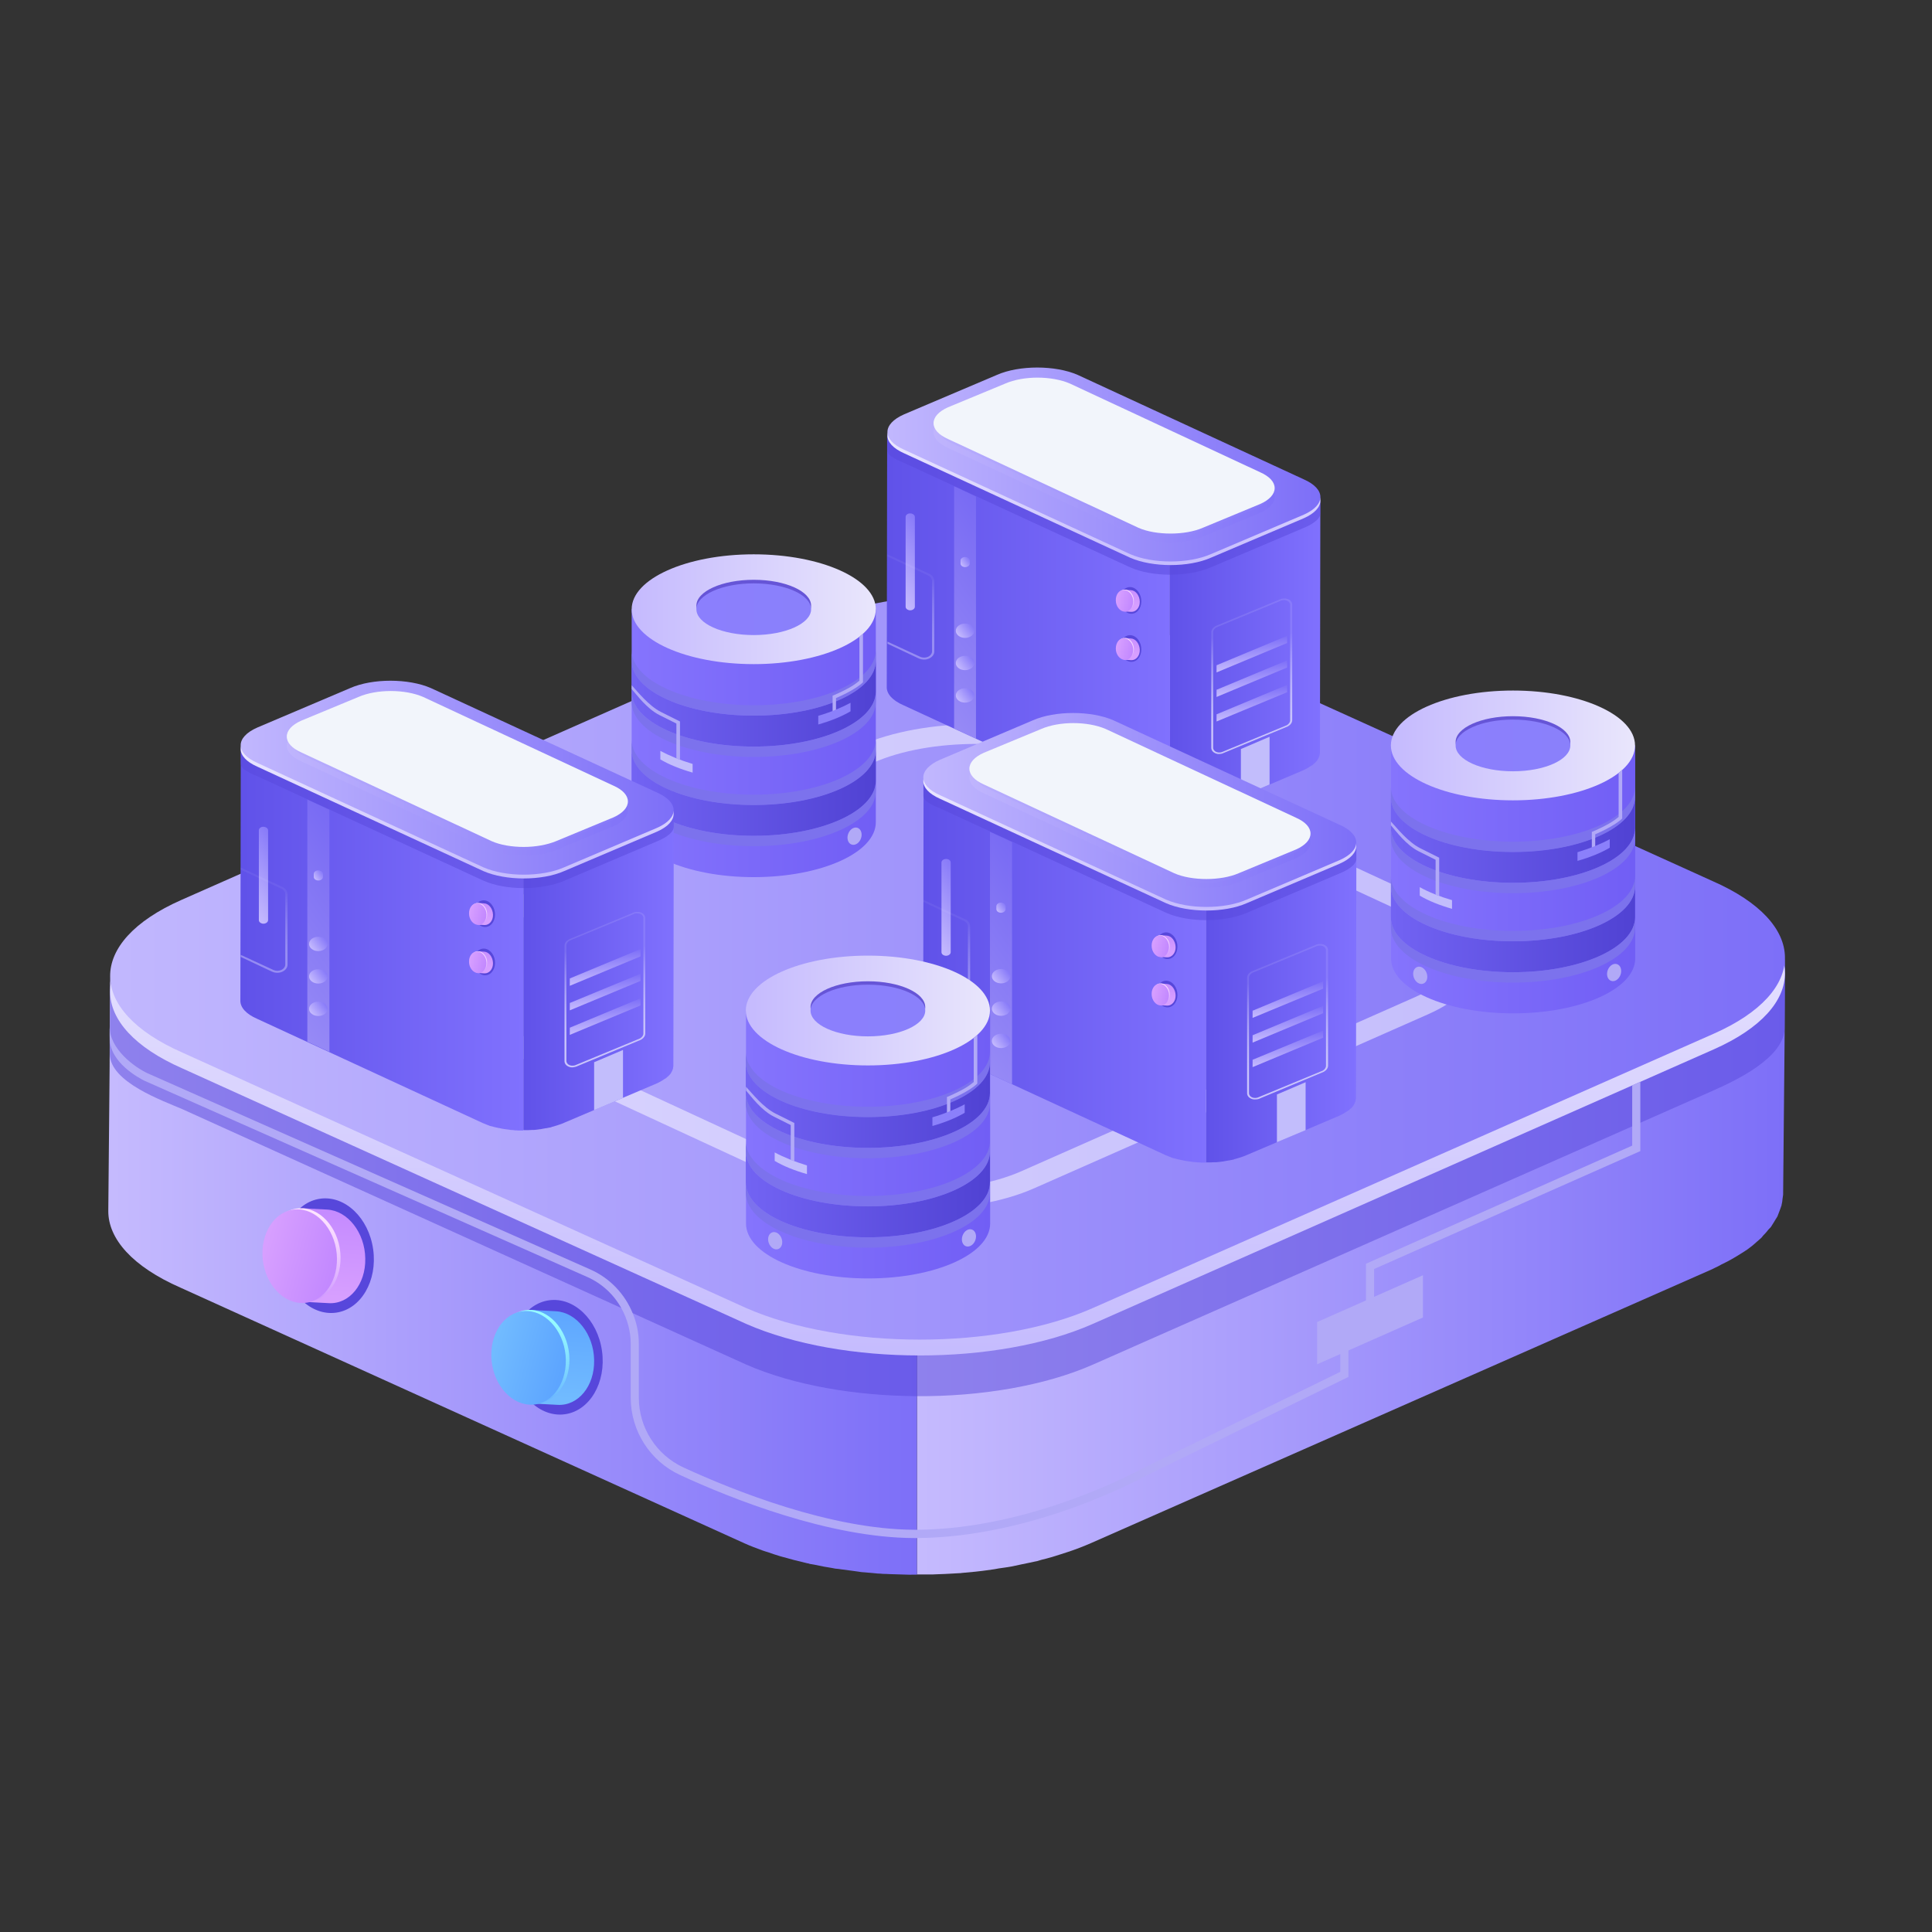 <svg xml:space="preserve" style="enable-background:new 0 0 1024 1024;" viewBox="0 0 1024 1024" y="0px" x="0px" xmlns:xlink="http://www.w3.org/1999/xlink" xmlns="http://www.w3.org/2000/svg" id="图层_1" version="1.1">
<rect x="0" y="0" width="1024" height="1024" fill="#333333" stroke="none"/>
<style type="text/css">
	.st0{fill:url(#SVGID_1_);}
	.st1{fill:url(#SVGID_2_);}
	.st2{fill:#5747DB;}
	.st3{fill:url(#SVGID_3_);}
	.st4{fill:url(#SVGID_4_);}
	.st5{fill:url(#SVGID_5_);}
	.st6{fill:url(#SVGID_6_);}
	.st7{fill:url(#SVGID_7_);}
	.st8{fill:url(#SVGID_8_);}
	.st9{opacity:0.5;}
	.st10{fill:url(#SVGID_9_);}
	.st11{fill:url(#SVGID_10_);}
	.st12{fill:#FFFFFF;}
	.st13{fill:#B1A9F7;}
	.st14{fill:url(#SVGID_11_);}
	.st15{fill:url(#SVGID_12_);}
	.st16{fill:url(#SVGID_13_);}
	.st17{fill:url(#SVGID_14_);}
	.st18{fill:url(#SVGID_15_);}
	.st19{fill:url(#SVGID_16_);}
	.st20{fill:url(#SVGID_17_);}
	.st21{fill:url(#SVGID_18_);}
	.st22{fill:url(#SVGID_19_);}
	.st23{fill:url(#SVGID_20_);}
	.st24{fill:url(#SVGID_21_);}
	.st25{fill:#F2F5FB;}
	.st26{opacity:0.5;fill:url(#SVGID_22_);}
	.st27{fill:url(#SVGID_23_);}
	.st28{fill:url(#SVGID_24_);}
	.st29{fill:url(#SVGID_25_);}
	.st30{fill:url(#SVGID_26_);}
	.st31{fill:url(#SVGID_27_);}
	.st32{fill:url(#SVGID_28_);}
	.st33{fill:url(#SVGID_29_);}
	.st34{fill:#C2BDFC;}
	.st35{fill:url(#SVGID_30_);}
	.st36{fill:url(#SVGID_31_);}
	.st37{fill:url(#SVGID_32_);}
	.st38{fill:url(#SVGID_33_);}
	.st39{fill:url(#SVGID_34_);}
	.st40{fill:#7C72ED;}
	.st41{fill:url(#SVGID_35_);}
	.st42{fill:url(#SVGID_36_);}
	.st43{fill:#6655D7;}
	.st44{fill:url(#SVGID_37_);}
	.st45{fill:#8B80FB;}
	.st46{fill:url(#SVGID_38_);}
	.st47{fill:url(#SVGID_39_);}
	.st48{fill:url(#SVGID_40_);}
	.st49{fill:url(#SVGID_41_);}
	.st50{fill:url(#SVGID_42_);}
	.st51{fill:url(#SVGID_43_);}
	.st52{fill:url(#SVGID_44_);}
	.st53{fill:url(#SVGID_45_);}
	.st54{fill:url(#SVGID_46_);}
	.st55{fill:url(#SVGID_47_);}
	.st56{fill:url(#SVGID_48_);}
	.st57{fill:url(#SVGID_49_);}
	.st58{fill:url(#SVGID_50_);}
	.st59{fill:url(#SVGID_51_);}
	.st60{fill:url(#SVGID_52_);}
	.st61{fill:url(#SVGID_53_);}
	.st62{opacity:0.5;fill:url(#SVGID_54_);}
	.st63{fill:url(#SVGID_55_);}
	.st64{fill:url(#SVGID_56_);}
	.st65{fill:url(#SVGID_57_);}
	.st66{fill:url(#SVGID_58_);}
	.st67{fill:url(#SVGID_59_);}
	.st68{fill:url(#SVGID_60_);}
	.st69{fill:url(#SVGID_61_);}
	.st70{fill:url(#SVGID_62_);}
	.st71{fill:url(#SVGID_63_);}
	.st72{fill:url(#SVGID_64_);}
	.st73{fill:url(#SVGID_65_);}
	.st74{fill:url(#SVGID_66_);}
	.st75{fill:url(#SVGID_67_);}
	.st76{fill:url(#SVGID_68_);}
	.st77{fill:url(#SVGID_69_);}
	.st78{fill:url(#SVGID_70_);}
	.st79{fill:url(#SVGID_71_);}
	.st80{fill:url(#SVGID_72_);}
	.st81{fill:url(#SVGID_73_);}
	.st82{fill:url(#SVGID_74_);}
	.st83{fill:url(#SVGID_75_);}
	.st84{opacity:0.5;fill:url(#SVGID_76_);}
	.st85{fill:url(#SVGID_77_);}
	.st86{fill:url(#SVGID_78_);}
	.st87{fill:url(#SVGID_79_);}
	.st88{fill:url(#SVGID_80_);}
	.st89{fill:url(#SVGID_81_);}
	.st90{fill:url(#SVGID_82_);}
	.st91{fill:url(#SVGID_83_);}
	.st92{fill:url(#SVGID_84_);}
	.st93{fill:url(#SVGID_85_);}
	.st94{fill:url(#SVGID_86_);}
	.st95{fill:url(#SVGID_87_);}
	.st96{fill:url(#SVGID_88_);}
	.st97{fill:url(#SVGID_89_);}
	.st98{fill:url(#SVGID_90_);}
	.st99{fill:url(#SVGID_91_);}
</style>
<g>
	<g>
		<linearGradient y2="671.169" x2="946.082" y1="671.169" x1="485.984" gradientUnits="userSpaceOnUse" id="SVGID_1_">
			<stop style="stop-color:#C5BAFE" offset="5.154639e-03"></stop>
			<stop style="stop-color:#7D6FF8" offset="1"></stop>
		</linearGradient>
		<path d="M946.1,507.8l-0.2,40.5l-0.8,84.1v0.8c-0.1,0.7-0.2,1.4-0.3,2.1c-0.1,1-0.2,2.1-0.5,3.1c0,0.2,0,0.4-0.1,0.6
			c-0.2,0.7-0.5,1.3-0.7,2c-0.3,0.9-0.7,1.9-1.1,2.9c-0.1,0.2-0.2,0.4-0.2,0.6c-0.3,0.6-0.7,1.2-1.1,1.8c-0.7,1.1-1.2,2.1-1.9,3.1
			c-0.2,0.3-0.3,0.5-0.5,0.8c-0.3,0.5-0.9,0.9-1.3,1.4c-0.9,1.2-1.9,2.3-3,3.4c-0.3,0.4-0.5,0.7-0.8,1c-0.8,0.8-1.7,1.5-2.6,2.3
			c-0.3,0.3-0.6,0.5-0.9,0.8c-1.4,1.3-3,2.4-4.6,3.6c-0.2,0.1-0.6,0.3-0.8,0.5c-1.2,0.8-2.6,1.6-4,2.5c-1.2,0.7-2.3,1.4-3.6,2.1
			c-1.5,0.8-3,1.6-4.7,2.4c-1.1,0.6-2.1,1.2-3.3,1.7c-0.5,0.3-1.1,0.5-1.6,0.8L578.2,817.9c-3.9,1.7-8,3.3-12.3,4.7
			c-1.2,0.4-2.4,0.8-3.7,1.2c-3.3,1.1-6.7,2.1-10.1,2.9c-0.8,0.2-1.6,0.5-2.3,0.7c-0.5,0.1-1,0.2-1.5,0.3c-2.1,0.5-4.4,0.9-6.7,1.4
			c-1.7,0.4-3.4,0.7-5.1,1.1c-2.4,0.4-4.8,0.8-7.2,1.1c-1.4,0.3-2.8,0.5-4.2,0.7c-0.2,0.1-0.5,0.1-0.7,0.1
			c-4.9,0.7-9.8,1.2-14.7,1.6c-0.3,0.1-0.7,0.1-1.1,0.1c-1.2,0.1-2.4,0.1-3.5,0.2c-2.9,0.2-5.8,0.3-8.8,0.4c-0.7,0-1.4,0.1-2.1,0.1
			H486V710.1c1.9,0,3.8,0,5.7-0.1c1.8,0,3.7-0.1,5.6-0.1c3-0.1,5.8-0.3,8.8-0.4c1.5-0.1,3-0.2,4.6-0.3c4.9-0.4,9.9-0.9,14.7-1.6
			c1.6-0.2,3.3-0.5,4.9-0.8c2.5-0.3,4.9-0.7,7.3-1.1c1.7-0.3,3.4-0.7,5-1.1c2.3-0.4,4.5-0.9,6.8-1.4c1.2-0.3,2.5-0.7,3.7-1
			c3.5-0.9,6.9-1.9,10.2-2.9c1.2-0.4,2.5-0.7,3.7-1.2c4.2-1.4,8.3-3,12.3-4.7l329.1-145.4c1.7-0.8,3.3-1.6,4.9-2.4
			c1.6-0.8,3.2-1.6,4.7-2.4c1.2-0.8,2.4-1.4,3.6-2.2c1.3-0.8,2.7-1.7,4-2.5c2-1.4,3.9-2.7,5.5-4.1c0.3-0.3,0.6-0.5,0.8-0.8
			c1.2-1.1,2.4-2.2,3.5-3.3c1.2-1.1,2.1-2.3,3-3.4c0.6-0.7,1.2-1.4,1.7-2.2c0.7-1,1.3-2,1.9-3.1c0.5-0.8,1-1.6,1.3-2.4
			c0.5-1,0.8-1.9,1.2-2.9c0.2-0.9,0.6-1.7,0.8-2.5c0.2-1.1,0.3-2.1,0.5-3.1C945.8,509.7,946,508.7,946.1,507.8z" class="st0"></path>
		<linearGradient y2="675.906" x2="485.984" y1="675.906" x1="57.417" gradientUnits="userSpaceOnUse" id="SVGID_2_">
			<stop style="stop-color:#C5BAFE" offset="5.154639e-03"></stop>
			<stop style="stop-color:#7D6FF8" offset="1"></stop>
		</linearGradient>
		<path d="M486,710.1v124.5h-2.4c-0.9,0-1.8,0.1-2.7,0c-1.1,0-2.1-0.1-3.3-0.1c-2.1-0.1-4.4-0.1-6.5-0.2
			c-1-0.1-2-0.1-3-0.1c-1-0.1-2.1-0.2-3-0.2c-2.2-0.2-4.4-0.4-6.5-0.6c-1-0.1-2.1-0.1-3-0.3c-0.9-0.1-1.8-0.3-2.8-0.4
			c-2.3-0.3-4.5-0.6-6.8-0.9c-1.1-0.2-2.2-0.3-3.3-0.4c-0.7-0.1-1.4-0.3-2.1-0.4c-2.7-0.4-5.4-0.9-8-1.5c-1.2-0.2-2.3-0.4-3.4-0.6
			c-0.4-0.1-0.7-0.3-1.2-0.3c-4.7-1.1-9.4-2.3-13.9-3.6c-0.2-0.1-0.5-0.1-0.7-0.2c-2.1-0.6-4-1.3-5.8-1.9c-1.2-0.4-2.3-0.7-3.4-1.1
			c-3.3-1.2-6.5-2.4-9.6-3.8L95.7,682.5c-25.6-11.2-38.4-26-38.3-40.7l0.7-76.1l0.2-48.5c0,1.9,0.2,3.7,0.6,5.5
			c0.4,1.9,1,3.7,1.8,5.5c1.6,3.6,4,7.2,7.2,10.6c6.4,7,16,13.5,28.8,19.1l298.8,135.4c3,1.4,6.3,2.6,9.5,3.8
			c1.2,0.4,2.3,0.8,3.4,1.1c2.2,0.7,4.4,1.5,6.6,2.1c4.5,1.3,9.1,2.5,13.9,3.6l4.4,0.9c2.6,0.5,5.4,1,8.1,1.5
			c1.8,0.3,3.6,0.6,5.4,0.8c2.3,0.3,4.6,0.6,6.9,0.9c1.9,0.3,3.9,0.4,5.8,0.6c2.2,0.3,4.4,0.4,6.5,0.6c2,0.2,4,0.3,6,0.4
			c2.2,0.1,4.4,0.2,6.6,0.3c2,0,4,0.1,5.9,0.1H486z" class="st1"></path>
		<g>
			
				<ellipse ry="30.5" rx="24.1" cy="719.7" cx="295.1" class="st2" transform="matrix(0.99 -0.139 0.139 0.99 -96.976 47.895)"></ellipse>
			
				<linearGradient gradientTransform="matrix(-1.347504e-02 -0.98 0.979 6.959573e-02 93.347 8317.601)" y2="316.419" x2="7803.701" y1="316.419" x1="7752.836" gradientUnits="userSpaceOnUse" id="SVGID_3_">
				<stop style="stop-color:#71BBFF" offset="5.154639e-03"></stop>
				<stop style="stop-color:#5DA5FF" offset="1"></stop>
			</linearGradient>
			<path d="M282.5,743.9l13.1,0.7c10.9,0.6,19.6-10,19.3-23.7c-0.2-13.7-9.3-25.3-20.2-25.9l-13.1-0.7L282.5,743.9z" class="st3"></path>
			
				<linearGradient gradientTransform="matrix(0.997 -3.421811e-02 8.624308e-03 1.001 -24.196 147.928)" y2="596.989" x2="295.233" y1="559.103" x1="311.418" gradientUnits="userSpaceOnUse" id="SVGID_4_">
				<stop style="stop-color:#99FFFF" offset="5.154639e-03"></stop>
				<stop style="stop-color:#69B6FF" offset="1"></stop>
			</linearGradient>
			<path d="M281.6,694.3c10.9,0.6,20,12.2,20.2,25.9c0.2,13.7-8.4,24.3-19.3,23.7c-10.9-0.6-20-12.2-20.2-25.9
				C262,704.3,270.6,693.7,281.6,694.3z" class="st4"></path>
			
				<linearGradient gradientTransform="matrix(0.997 -3.421811e-02 8.624308e-03 1.001 -24.196 147.928)" y2="586.52" x2="318.191" y1="576.339" x1="281.891" gradientUnits="userSpaceOnUse" id="SVGID_5_">
				<stop style="stop-color:#71BBFF" offset="5.154639e-03"></stop>
				<stop style="stop-color:#5DA5FF" offset="1"></stop>
			</linearGradient>
			<path d="M279.7,694.9c10.9,0.6,20,12.2,20.2,25.9s-8.4,24.3-19.3,23.7c-10.9-0.6-20-12.2-20.2-25.9
				C260.2,704.9,268.8,694.3,279.7,694.9z" class="st5"></path>
		</g>
		<g>
			
				<ellipse ry="30.5" rx="24.1" cy="665.8" cx="173.8" class="st2" transform="matrix(0.99 -0.139 0.139 0.99 -90.68 30.552)"></ellipse>
			
				<linearGradient gradientTransform="matrix(-1.347504e-02 -0.98 0.979 6.959573e-02 93.347 8317.601)" y2="193.206" x2="7849.912" y1="193.206" x1="7799.047" gradientUnits="userSpaceOnUse" id="SVGID_6_">
				<stop style="stop-color:#D79FFF" offset="5.154639e-03"></stop>
				<stop style="stop-color:#C389FF" offset="1"></stop>
			</linearGradient>
			<path d="M161.2,690l13.1,0.7c10.9,0.6,19.6-10,19.3-23.7c-0.2-13.7-9.3-25.3-20.2-25.9l-13.1-0.7L161.2,690z" class="st6"></path>
			
				<linearGradient gradientTransform="matrix(0.997 -3.421811e-02 8.624308e-03 1.001 -24.196 147.928)" y2="539.053" x2="174.091" y1="501.168" x1="190.277" gradientUnits="userSpaceOnUse" id="SVGID_7_">
				<stop style="stop-color:#FFE5FF" offset="5.154639e-03"></stop>
				<stop style="stop-color:#CF9AFF" offset="1"></stop>
			</linearGradient>
			<path d="M160.3,640.4c10.9,0.6,20,12.2,20.2,25.9c0.2,13.7-8.4,24.3-19.3,23.7s-20-12.2-20.2-25.9
				C140.7,650.5,149.4,639.8,160.3,640.4z" class="st7"></path>
			
				<linearGradient gradientTransform="matrix(0.997 -3.421811e-02 8.624308e-03 1.001 -24.196 147.928)" y2="528.585" x2="197.049" y1="518.403" x1="160.75" gradientUnits="userSpaceOnUse" id="SVGID_8_">
				<stop style="stop-color:#D79FFF" offset="5.154639e-03"></stop>
				<stop style="stop-color:#C389FF" offset="1"></stop>
			</linearGradient>
			<path d="M158.4,641c10.9,0.6,20,12.2,20.2,25.9c0.2,13.7-8.4,24.3-19.3,23.7s-20-12.2-20.2-25.9
				C138.9,651.1,147.5,640.4,158.4,641z" class="st8"></path>
		</g>
		<g class="st9">
			<path d="M946.1,511.3l-0.2,33.4c0,16-26.4,28.2-37.6,33.2L579.2,723.3c-25.7,11.3-59.6,16.9-93.2,16.7
				c-32.8-0.2-65.4-5.8-90.4-16.7L96.7,587.9c-10.1-4.4-38.5-14.3-38.5-29.3l0.2-37.8c0,1.9,0.2,3.7,0.6,5.5c0.4,1.9,1,3.7,1.8,5.5
				c1.6,3.6,4,7.2,7.2,10.6c6.4,7,16,13.5,28.8,19.1l298.8,135.4c3,1.4,6.3,2.6,9.5,3.8c1.2,0.4,2.3,0.8,3.4,1.1
				c2.2,0.7,4.4,1.5,6.6,2.1c4.5,1.3,9.1,2.5,13.9,3.6l4.4,0.9c2.6,0.5,5.4,1,8.1,1.5c1.8,0.3,3.6,0.6,5.4,0.8
				c2.3,0.3,4.6,0.6,6.9,0.9c1.9,0.3,3.9,0.4,5.8,0.6c2.2,0.3,4.4,0.4,6.5,0.6c2,0.2,4,0.3,6,0.4c2.2,0.1,4.4,0.2,6.6,0.3
				c2,0,4,0.1,5.9,0.1h1.5c1.9,0,3.8,0,5.7-0.1c1.8,0,3.7-0.1,5.6-0.1c3-0.1,5.8-0.3,8.8-0.4c1.5-0.1,3-0.2,4.6-0.3
				c4.9-0.4,9.9-0.9,14.7-1.6c1.6-0.2,3.3-0.5,4.9-0.8c2.5-0.3,4.9-0.7,7.3-1.1c1.7-0.3,3.4-0.7,5-1.1c2.3-0.4,4.5-0.9,6.8-1.4
				c1.2-0.3,2.5-0.7,3.7-1c3.5-0.9,6.9-1.9,10.2-2.9c1.2-0.4,2.5-0.7,3.7-1.2c4.2-1.4,8.3-3,12.3-4.7l329.1-145.4
				c1.7-0.8,3.3-1.6,4.9-2.4c1.6-0.8,3.2-1.6,4.7-2.4c1.2-0.8,2.4-1.4,3.6-2.2c1.3-0.8,2.7-1.7,4-2.5c2-1.4,3.9-2.7,5.5-4.1
				c0.3-0.3,0.6-0.5,0.8-0.8c1.2-1.1,2.4-2.2,3.5-3.3c1.2-1.1,2.1-2.3,3-3.4c0.6-0.7,1.2-1.4,1.7-2.2c0.7-1,1.3-2,1.9-3.1
				c0.5-0.8,1-1.6,1.3-2.4c0.5-1,0.8-1.9,1.2-2.9c0.2-0.9,0.6-1.7,0.8-2.5c0.2-1.1,0.3-2.1,0.5-3.1
				C945.8,513.2,946,512.2,946.1,511.3z" class="st2"></path>
		</g>
		<g>
			<linearGradient y2="324.969" x2="502.194" y1="746.174" x1="502.194" gradientUnits="userSpaceOnUse" id="SVGID_9_">
				<stop style="stop-color:#C1B7FE" offset="5.154639e-03"></stop>
				<stop style="stop-color:#FFFFFF" offset="1"></stop>
			</linearGradient>
			<path d="M907.7,475.3c50.9,22.3,51.2,58.5,0.6,80.9L579.2,701.7c-50.5,22.3-132.8,22.3-183.7,0L96.7,566.3
				c-50.9-22.3-51.1-58.6-0.6-80.9L425.2,340c50.6-22.3,132.8-22.3,183.7,0L907.7,475.3z" class="st10"></path>
		</g>
		<g>
			<linearGradient y2="512.472" x2="946.047" y1="512.472" x1="58.342" gradientUnits="userSpaceOnUse" id="SVGID_10_">
				<stop style="stop-color:#C1B7FE" offset="5.154639e-03"></stop>
				<stop style="stop-color:#7D6FF8" offset="1"></stop>
			</linearGradient>
			<path d="M907.7,467c50.9,22.3,51.2,58.5,0.6,80.9L579.2,693.3c-50.5,22.3-132.8,22.3-183.7,0L96.7,557.9
				c-50.9-22.3-51.1-58.6-0.6-80.9l329.1-145.4c50.6-22.3,132.8-22.3,183.7,0L907.7,467z" class="st11"></path>
		</g>
		<g class="st9">
			<g>
				<path d="M486.9,640.9c-22.3,0-44.6-3.7-61.7-11.2l-177.4-82.1c-17.9-7.8-27.7-18.6-27.7-30.2
					c0-11.6,9.7-22.3,27.3-30.1l208.4-92.1c34.5-15.2,88.6-15.2,123.3,0l177.4,82.1c17.9,7.8,27.7,18.6,27.7,30.2
					c0,11.6-9.7,22.3-27.3,30.1l-208.5,92.1C531.6,637.2,509.3,640.9,486.9,640.9z M517.4,394.3c-19.8,0-39.6,3.3-54.6,10
					l-208.4,92.1c-13.2,5.8-20.5,13.3-20.5,21c0,7.8,7.4,15.3,20.8,21.2l177.4,82.1c30.3,13.3,79.4,13.3,109.4,0L750,528.5
					c13.2-5.8,20.5-13.3,20.5-21c0-7.8-7.4-15.3-20.8-21.2l-177.4-82.1C557.1,397.6,537.2,394.3,517.4,394.3z" class="st12"></path>
			</g>
		</g>
		<polygon points="698.1,723.1 754.2,698.3 754.2,675.9 698.1,700.7" class="st13"></polygon>
		<g>
			<polygon points="869.4,573.4 869.4,610.1 728.3,672.6 728.3,699.5 724,699.5 724,669.8 865.1,607.2 865.1,575.3" class="st13"></polygon>
		</g>
	</g>
	<g>
		<linearGradient y2="348.277" x2="699.829" y1="348.277" x1="620.125" gradientUnits="userSpaceOnUse" id="SVGID_11_">
			<stop style="stop-color:#6052E9" offset="5.154639e-03"></stop>
			<stop style="stop-color:#8071FE" offset="1"></stop>
		</linearGradient>
		<path d="M699.8,263.5l0,9.4l-0.2,126v0.2c0,0.2-0.1,0.3-0.1,0.5c0,0.2-0.1,0.5-0.1,0.7c0,0,0,0.1,0,0.1
			c0,0.2-0.1,0.3-0.2,0.5c-0.1,0.2-0.2,0.5-0.2,0.7c0,0,0,0.1-0.1,0.1c-0.1,0.1-0.2,0.3-0.2,0.4c-0.2,0.2-0.3,0.5-0.4,0.7
			c-0.1,0.1-0.1,0.1-0.1,0.2c-0.1,0.1-0.2,0.2-0.3,0.3c-0.2,0.3-0.4,0.5-0.7,0.8c-0.1,0.1-0.1,0.2-0.2,0.2c-0.2,0.2-0.4,0.3-0.6,0.5
			c-0.1,0.1-0.1,0.1-0.2,0.2c-0.3,0.3-0.7,0.6-1.1,0.8c-0.1,0-0.1,0.1-0.2,0.1c-0.3,0.2-0.6,0.4-0.9,0.6c-0.3,0.2-0.5,0.3-0.8,0.5
			c-0.3,0.2-0.7,0.4-1.1,0.6c-0.2,0.1-0.5,0.3-0.8,0.4c-0.1,0.1-0.2,0.1-0.4,0.2l-49.2,20.9c-0.9,0.4-1.9,0.8-2.9,1.1
			c-0.3,0.1-0.6,0.2-0.9,0.3c-0.8,0.2-1.6,0.5-2.4,0.7c-0.2,0-0.4,0.1-0.5,0.2c-0.1,0-0.2,0-0.3,0.1c-0.5,0.1-1,0.2-1.6,0.3
			c-0.4,0.1-0.8,0.2-1.2,0.2c-0.6,0.1-1.1,0.2-1.7,0.3c-0.3,0.1-0.7,0.1-1,0.2c-0.1,0-0.1,0-0.2,0c-1.1,0.2-2.3,0.3-3.4,0.4
			c-0.1,0-0.2,0-0.2,0c-0.3,0-0.6,0-0.8,0c-0.7,0-1.4,0.1-2.1,0.1c-0.2,0-0.3,0-0.5,0h-1.9V297.6c0.4,0,0.9,0,1.3,0
			c0.4,0,0.9,0,1.3,0c0.7,0,1.4-0.1,2.1-0.1c0.3,0,0.7,0,1.1-0.1c1.2-0.1,2.3-0.2,3.4-0.4c0.4,0,0.8-0.1,1.1-0.2
			c0.6-0.1,1.1-0.2,1.7-0.3c0.4-0.1,0.8-0.2,1.2-0.2c0.5-0.1,1.1-0.2,1.6-0.3c0.3-0.1,0.6-0.2,0.9-0.2c0.8-0.2,1.6-0.4,2.4-0.7
			c0.3-0.1,0.6-0.2,0.9-0.3c1-0.3,1.9-0.7,2.9-1.1l49.2-20.9c0.4-0.2,0.8-0.4,1.2-0.6c0.4-0.2,0.7-0.4,1.1-0.6
			c0.3-0.2,0.6-0.3,0.8-0.5c0.3-0.2,0.6-0.4,0.9-0.6c0.5-0.3,0.9-0.6,1.3-0.9c0.1-0.1,0.1-0.1,0.2-0.2c0.3-0.3,0.6-0.5,0.8-0.8
			c0.3-0.3,0.5-0.5,0.7-0.8c0.1-0.2,0.3-0.3,0.4-0.5c0.2-0.2,0.3-0.5,0.4-0.7c0.1-0.2,0.2-0.4,0.3-0.6c0.1-0.2,0.2-0.5,0.3-0.7
			c0.1-0.2,0.1-0.4,0.2-0.6c0.1-0.2,0.1-0.5,0.1-0.7C699.8,263.9,699.8,263.7,699.8,263.5z" class="st14"></path>
		<linearGradient y2="331.019" x2="620.125" y1="331.019" x1="470.183" gradientUnits="userSpaceOnUse" id="SVGID_12_">
			<stop style="stop-color:#6052E9" offset="5.154639e-03"></stop>
			<stop style="stop-color:#8071FE" offset="1"></stop>
		</linearGradient>
		<path d="M620.1,297.6v135.5h-0.6c-0.2,0-0.4,0-0.6,0c-0.2,0-0.5,0-0.8,0c-0.5,0-1,0-1.5-0.1c-0.2,0-0.5,0-0.7,0
			c-0.2,0-0.5,0-0.7-0.1c-0.5,0-1-0.1-1.5-0.1c-0.2,0-0.5,0-0.7-0.1c-0.2,0-0.4-0.1-0.7-0.1c-0.5-0.1-1.1-0.1-1.6-0.2
			c-0.2,0-0.5-0.1-0.8-0.1c-0.2,0-0.3-0.1-0.5-0.1c-0.6-0.1-1.2-0.2-1.9-0.4c-0.3,0-0.5-0.1-0.8-0.1c-0.1,0-0.2-0.1-0.3-0.1
			c-1.1-0.2-2.2-0.5-3.2-0.8c-0.1,0-0.1,0-0.2,0c-0.5-0.1-0.9-0.3-1.4-0.5c-0.3-0.1-0.5-0.2-0.8-0.3c-0.8-0.3-1.5-0.6-2.2-0.9
			l-119.7-55.3c-6-2.6-8.9-6.1-8.9-9.5l0.2-124.2l0-11.3c0,0.4,0,0.9,0.1,1.3c0.1,0.4,0.2,0.9,0.4,1.3c0.4,0.8,0.9,1.7,1.7,2.5
			c1.5,1.6,3.7,3.1,6.7,4.5l119.7,55.3c0.7,0.3,1.5,0.6,2.2,0.9c0.3,0.1,0.5,0.2,0.8,0.3c0.5,0.2,1,0.3,1.5,0.5
			c1.1,0.3,2.1,0.6,3.2,0.8l1,0.2c0.6,0.1,1.2,0.2,1.9,0.4c0.4,0.1,0.8,0.1,1.2,0.2c0.5,0.1,1.1,0.1,1.6,0.2
			c0.4,0.1,0.9,0.1,1.3,0.1c0.5,0.1,1,0.1,1.5,0.1c0.5,0,0.9,0.1,1.4,0.1c0.5,0,1,0,1.5,0.1c0.5,0,0.9,0,1.4,0H620.1z" class="st15"></path>
		<g>
			
				<ellipse ry="7.1" rx="5.6" cy="344" cx="599.4" class="st2" transform="matrix(0.99 -0.139 0.139 0.99 -41.928 86.478)"></ellipse>
			
				<linearGradient gradientTransform="matrix(-1.347504e-02 -0.98 0.979 6.959573e-02 93.347 8317.601)" y2="630.208" x2="8190.305" y1="630.208" x1="8178.454" gradientUnits="userSpaceOnUse" id="SVGID_13_">
				<stop style="stop-color:#D79FFF" offset="5.154639e-03"></stop>
				<stop style="stop-color:#C389FF" offset="1"></stop>
			</linearGradient>
			<path d="M596.5,349.7l3.1,0.2c2.5,0.1,4.6-2.3,4.5-5.5c-0.1-3.2-2.2-5.9-4.7-6l-3.1-0.2L596.5,349.7z" class="st16"></path>
			
				<linearGradient gradientTransform="matrix(0.997 -3.421811e-02 8.624308e-03 1.001 -24.196 147.928)" y2="220.741" x2="618.96" y1="211.914" x1="622.731" gradientUnits="userSpaceOnUse" id="SVGID_14_">
				<stop style="stop-color:#FFE5FF" offset="5.154639e-03"></stop>
				<stop style="stop-color:#CF9AFF" offset="1"></stop>
			</linearGradient>
			<path d="M596.3,338.1c2.5,0.1,4.7,2.8,4.7,6s-2,5.7-4.5,5.5c-2.5-0.1-4.7-2.8-4.7-6
				C591.7,340.5,593.7,338,596.3,338.1z" class="st17"></path>
			
				<linearGradient gradientTransform="matrix(0.997 -3.421811e-02 8.624308e-03 1.001 -24.196 147.928)" y2="218.302" x2="624.309" y1="215.929" x1="615.851" gradientUnits="userSpaceOnUse" id="SVGID_15_">
				<stop style="stop-color:#D79FFF" offset="5.154639e-03"></stop>
				<stop style="stop-color:#C389FF" offset="1"></stop>
			</linearGradient>
			<path d="M595.9,338.3c2.5,0.1,4.7,2.8,4.7,6s-2,5.7-4.5,5.5s-4.7-2.8-4.7-6S593.3,338.1,595.9,338.3z" class="st18"></path>
		</g>
		<g>
			
				<ellipse ry="7.1" rx="5.6" cy="318.5" cx="599.4" class="st2" transform="matrix(0.99 -0.139 0.139 0.99 -38.379 86.231)"></ellipse>
			
				<linearGradient gradientTransform="matrix(-1.347504e-02 -0.98 0.979 6.959573e-02 93.347 8317.601)" y2="630.568" x2="8216.447" y1="630.568" x1="8204.597" gradientUnits="userSpaceOnUse" id="SVGID_16_">
				<stop style="stop-color:#D79FFF" offset="5.154639e-03"></stop>
				<stop style="stop-color:#C389FF" offset="1"></stop>
			</linearGradient>
			<path d="M596.5,324.1l3.1,0.2c2.5,0.1,4.6-2.3,4.5-5.5c-0.1-3.2-2.2-5.9-4.7-6l-3.1-0.2L596.5,324.1z" class="st19"></path>
			
				<linearGradient gradientTransform="matrix(0.997 -3.421811e-02 8.624308e-03 1.001 -24.196 147.928)" y2="195.188" x2="619.181" y1="186.361" x1="622.952" gradientUnits="userSpaceOnUse" id="SVGID_17_">
				<stop style="stop-color:#FFE5FF" offset="5.154639e-03"></stop>
				<stop style="stop-color:#CF9AFF" offset="1"></stop>
			</linearGradient>
			<path d="M596.3,312.5c2.5,0.1,4.7,2.8,4.7,6c0.1,3.2-2,5.7-4.5,5.5s-4.7-2.8-4.7-6
				C591.7,314.9,593.7,312.4,596.3,312.5z" class="st20"></path>
			
				<linearGradient gradientTransform="matrix(0.997 -3.421811e-02 8.624308e-03 1.001 -24.196 147.928)" y2="192.749" x2="624.53" y1="190.377" x1="616.073" gradientUnits="userSpaceOnUse" id="SVGID_18_">
				<stop style="stop-color:#D79FFF" offset="5.154639e-03"></stop>
				<stop style="stop-color:#C389FF" offset="1"></stop>
			</linearGradient>
			<path d="M595.9,312.7c2.5,0.1,4.7,2.8,4.7,6s-2,5.7-4.5,5.5c-2.5-0.1-4.7-2.8-4.7-6
				C591.3,315,593.3,312.5,595.9,312.7z" class="st21"></path>
		</g>
		<g class="st9">
			<path d="M699.8,264.3l0,7.8c0,3.7-6.1,6.6-8.8,7.7l-49.2,20.9c-6,2.6-13.9,3.9-21.7,3.9c-7.6,0-15.2-1.3-21.1-3.9
				l-119.7-55.3c-2.3-1-9-3.3-9-6.8l0-8.8c0,0.4,0,0.9,0.1,1.3c0.1,0.4,0.2,0.9,0.4,1.3c0.4,0.8,0.9,1.7,1.7,2.5
				c1.5,1.6,3.7,3.1,6.7,4.5l119.7,55.3c0.7,0.3,1.5,0.6,2.2,0.9c0.3,0.1,0.5,0.2,0.8,0.3c0.5,0.2,1,0.3,1.5,0.5
				c1.1,0.3,2.1,0.6,3.2,0.8l1,0.2c0.6,0.1,1.2,0.2,1.9,0.4c0.4,0.1,0.8,0.1,1.2,0.2c0.5,0.1,1.1,0.1,1.6,0.2
				c0.4,0.1,0.9,0.1,1.3,0.1c0.5,0.1,1,0.1,1.5,0.1c0.5,0,0.9,0.1,1.4,0.1c0.5,0,1,0,1.5,0.1c0.5,0,0.9,0,1.4,0h0.3
				c0.4,0,0.9,0,1.3,0c0.4,0,0.9,0,1.3,0c0.7,0,1.4-0.1,2.1-0.1c0.3,0,0.7,0,1.1-0.1c1.2-0.1,2.3-0.2,3.4-0.4c0.4,0,0.8-0.1,1.1-0.2
				c0.6-0.1,1.1-0.2,1.7-0.3c0.4-0.1,0.8-0.2,1.2-0.2c0.5-0.1,1.1-0.2,1.6-0.3c0.3-0.1,0.6-0.2,0.9-0.2c0.8-0.2,1.6-0.4,2.4-0.7
				c0.3-0.1,0.6-0.2,0.9-0.3c1-0.3,1.9-0.7,2.9-1.1l49.2-20.9c0.4-0.2,0.8-0.4,1.2-0.6c0.4-0.2,0.7-0.4,1.1-0.6
				c0.3-0.2,0.6-0.3,0.8-0.5c0.3-0.2,0.6-0.4,0.9-0.6c0.5-0.3,0.9-0.6,1.3-0.9c0.1-0.1,0.1-0.1,0.2-0.2c0.3-0.3,0.6-0.5,0.8-0.8
				c0.3-0.3,0.5-0.5,0.7-0.8c0.1-0.2,0.3-0.3,0.4-0.5c0.2-0.2,0.3-0.5,0.4-0.7c0.1-0.2,0.2-0.4,0.3-0.6c0.1-0.2,0.2-0.5,0.3-0.7
				c0.1-0.2,0.1-0.4,0.2-0.6c0.1-0.2,0.1-0.5,0.1-0.7C699.8,264.8,699.8,264.5,699.8,264.3z" class="st2"></path>
		</g>
		<g>
			<linearGradient y2="197.201" x2="585.11" y1="306.791" x1="585.11" gradientUnits="userSpaceOnUse" id="SVGID_19_">
				<stop style="stop-color:#C1B7FE" offset="5.154639e-03"></stop>
				<stop style="stop-color:#FFFFFF" offset="1"></stop>
			</linearGradient>
			<path d="M690.9,255.9c11.9,5.2,11.9,13.6,0.1,18.8l-49.2,20.9c-11.8,5.2-30.9,5.2-42.8,0l-119.7-55.3
				c-11.9-5.2-11.9-13.6-0.1-18.8l49.2-20.9c11.8-5.2,30.9-5.2,42.8,0L690.9,255.9z" class="st22"></path>
		</g>
		<g>
			<linearGradient y2="246.212" x2="699.821" y1="246.212" x1="470.399" gradientUnits="userSpaceOnUse" id="SVGID_20_">
				<stop style="stop-color:#C1B7FE" offset="5.154639e-03"></stop>
				<stop style="stop-color:#7D6FF8" offset="1"></stop>
			</linearGradient>
			<path d="M690.9,254c11.9,5.2,11.9,13.6,0.1,18.8l-49.2,20.9c-11.8,5.2-30.9,5.2-42.8,0l-119.7-55.3
				c-11.9-5.2-11.9-13.6-0.1-18.8l49.2-20.9c11.8-5.2,30.9-5.2,42.8,0L690.9,254z" class="st23"></path>
		</g>
		<g class="st9">
			<g>
				<linearGradient y2="246.187" x2="675.525" y1="246.187" x1="494.694" gradientUnits="userSpaceOnUse" id="SVGID_21_">
					<stop style="stop-color:#C5BAFE" offset="5.154639e-03"></stop>
					<stop style="stop-color:#7D6FF8" offset="1"></stop>
				</linearGradient>
				<path d="M620.4,287.5c-6.2,0-12.4-1-17.1-3.1l-100.8-47c-5-2.2-7.7-5.2-7.7-8.4c0-3.2,2.7-6.2,7.6-8.4l30.4-12.6
					c9.6-4.2,24.6-4.2,34.3,0l100.8,47c5,2.2,7.7,5.2,7.7,8.4c0,3.2-2.7,6.2-7.6,8.4l-30.4,12.6
					C632.8,286.5,626.6,287.5,620.4,287.5z M549.8,207.8c-5.5,0-11,0.9-15.2,2.8l-30.4,12.6c-3.7,1.6-5.7,3.7-5.7,5.8
					c0,2.2,2.1,4.2,5.8,5.9l100.8,47c8.4,3.7,22.1,3.7,30.4,0l30.4-12.6c3.7-1.6,5.7-3.7,5.7-5.8c0-2.2-2.1-4.2-5.8-5.9l-100.8-47
					C560.8,208.7,555.3,207.8,549.8,207.8z" class="st24"></path>
			</g>
		</g>
		<g>
			<g>
				<path d="M620.4,282.8c-6.2,0-12.4-1-17.1-3.1l-100.8-47c-5-2.2-7.7-5.2-7.7-8.4c0-3.2,2.7-6.2,7.6-8.4l30.4-12.6
					c9.6-4.2,24.6-4.2,34.3,0l100.8,47c5,2.2,7.7,5.2,7.7,8.4c0,3.2-2.7,6.2-7.6,8.4l-30.4,12.6
					C632.8,281.8,626.6,282.8,620.4,282.8z" class="st25"></path>
			</g>
		</g>
		<linearGradient y2="292.668" x2="555.742" y1="348.69" x1="478.173" gradientUnits="userSpaceOnUse" id="SVGID_22_">
			<stop style="stop-color:#C5BAFE" offset="5.154639e-03"></stop>
			<stop style="stop-color:#7D6FF8" offset="1"></stop>
		</linearGradient>
		<polygon points="505.7,257.7 505.7,386.1 517.3,391.5 517.3,263.2" class="st26"></polygon>
		<linearGradient y2="295.785" x2="514.478" y1="299.542" x1="509.277" gradientUnits="userSpaceOnUse" id="SVGID_23_">
			<stop style="stop-color:#C5BAFE" offset="5.154639e-03"></stop>
			<stop style="stop-color:#7D6FF8" offset="1"></stop>
		</linearGradient>
		<path d="M509.1,297.1v1.6c0,0.7,0.5,1.3,1.2,1.6l0,0c1.6,0.8,3.7-0.2,3.7-1.6v-1.6c0-0.7-0.5-1.3-1.2-1.6l0,0
			C511.1,294.7,509.1,295.7,509.1,297.1z" class="st27"></path>
		<linearGradient y2="285.099" x2="499.993" y1="307.389" x1="469.13" gradientUnits="userSpaceOnUse" id="SVGID_24_">
			<stop style="stop-color:#C5BAFE" offset="5.154639e-03"></stop>
			<stop style="stop-color:#7D6FF8" offset="1"></stop>
		</linearGradient>
		<path d="M480,274v47.6c0,0.7,0.5,1.3,1.2,1.6l0,0c1.6,0.8,3.7-0.2,3.7-1.6V274c0-0.7-0.5-1.3-1.2-1.6l0,0
			C482,271.6,480,272.5,480,274z" class="st28"></path>
		<g class="st9">
			
				<linearGradient gradientTransform="matrix(-1 0 0 1 9704 0)" y2="306.229" x2="9221.302" y1="339.527" x1="9221.302" gradientUnits="userSpaceOnUse" id="SVGID_25_">
				<stop style="stop-color:#C9C4FB" offset="0"></stop>
				<stop style="stop-color:#FFFFFF;stop-opacity:0.1" offset="0.995"></stop>
			</linearGradient>
			<path d="M492.5,304.1l-22.2-10.3v1.1l21.6,10.1c1.3,0.6,2.1,1.7,2.1,2.9v37.3c0,1.2-0.8,2.3-2.1,2.9
				c-1.3,0.6-2.9,0.6-4.2,0l-17.3-8v1.1l16.6,7.8c0.9,0.4,1.8,0.6,2.8,0.6s1.9-0.2,2.7-0.6c1.7-0.8,2.7-2.2,2.7-3.7v-37.3
				C495.1,306.2,494.1,304.8,492.5,304.1z" class="st29"></path>
		</g>
		<linearGradient y2="365.052" x2="516.43" y1="371.28" x1="507.806" gradientUnits="userSpaceOnUse" id="SVGID_26_">
			<stop style="stop-color:#C5BAFE" offset="5.154639e-03"></stop>
			<stop style="stop-color:#7D6FF8" offset="1"></stop>
		</linearGradient>
		<ellipse ry="3.8" rx="4.9" cy="368.6" cx="511.5" class="st30"></ellipse>
		<linearGradient y2="347.898" x2="516.43" y1="354.126" x1="507.806" gradientUnits="userSpaceOnUse" id="SVGID_27_">
			<stop style="stop-color:#C5BAFE" offset="5.154639e-03"></stop>
			<stop style="stop-color:#7D6FF8" offset="1"></stop>
		</linearGradient>
		<ellipse ry="3.8" rx="4.9" cy="351.4" cx="511.5" class="st31"></ellipse>
		<linearGradient y2="330.744" x2="516.43" y1="336.973" x1="507.806" gradientUnits="userSpaceOnUse" id="SVGID_28_">
			<stop style="stop-color:#C5BAFE" offset="5.154639e-03"></stop>
			<stop style="stop-color:#7D6FF8" offset="1"></stop>
		</linearGradient>
		<ellipse ry="3.8" rx="4.9" cy="334.3" cx="511.5" class="st32"></ellipse>
		<g>
			
				<linearGradient gradientTransform="matrix(0.999 -7.177654e-02 0 1 3.731 348.698)" y2="35.141" x2="660.166" y1="82.978" x1="660.166" gradientUnits="userSpaceOnUse" id="SVGID_29_">
				<stop style="stop-color:#C9C4FB" offset="0"></stop>
				<stop style="stop-color:#FFFFFF;stop-opacity:0.1" offset="0.995"></stop>
			</linearGradient>
			<path d="M646.6,399.6c-0.8,0.1-1.6,0-2.3-0.3c-1.5-0.6-2.3-1.7-2.3-3v-61.2c0-1.3,0.9-2.5,2.3-3.3l33.6-13.9
				c1.5-0.8,3.2-0.9,4.7-0.4c1.5,0.6,2.3,1.7,2.3,3v61.2c0,1.3-0.9,2.5-2.3,3.3L649,398.9C648.2,399.3,647.4,399.6,646.6,399.6z
				 M680.2,318.1c-0.6,0-1.3,0.2-1.8,0.5l-33.6,13.9c-1.1,0.6-1.8,1.6-1.8,2.6v61.2c0,1,0.7,1.9,1.8,2.3c1.1,0.4,2.5,0.3,3.6-0.3
				l33.6-13.9c1.1-0.6,1.8-1.6,1.8-2.6v-61.2c0-1-0.7-1.9-1.8-2.3C681.4,318.1,680.8,318,680.2,318.1z" class="st33"></path>
		</g>
		<polygon points="672.9,390.5 672.9,415.8 657.7,422.3 657.7,397" class="st34"></polygon>
		
			<linearGradient gradientTransform="matrix(0.992 -5.817375e-02 0 1 37.045 282.517)" y2="92.304" x2="631.299" y1="109.52" x1="631.299" gradientUnits="userSpaceOnUse" id="SVGID_30_">
			<stop style="stop-color:#C5BAFE" offset="5.154639e-03"></stop>
			<stop style="stop-color:#7D6FF8" offset="1"></stop>
		</linearGradient>
		<polygon points="682.2,337 682.2,340.8 644.8,356.4 644.8,352.6" class="st35"></polygon>
		
			<linearGradient gradientTransform="matrix(0.992 -5.817375e-02 0 1 37.045 282.517)" y2="105.32" x2="631.299" y1="122.536" x1="631.299" gradientUnits="userSpaceOnUse" id="SVGID_31_">
			<stop style="stop-color:#C5BAFE" offset="5.154639e-03"></stop>
			<stop style="stop-color:#7D6FF8" offset="1"></stop>
		</linearGradient>
		<polygon points="682.2,350 682.2,353.8 644.8,369.4 644.8,365.6" class="st36"></polygon>
		
			<linearGradient gradientTransform="matrix(0.992 -5.817375e-02 0 1 37.045 282.517)" y2="118.335" x2="631.299" y1="135.552" x1="631.299" gradientUnits="userSpaceOnUse" id="SVGID_32_">
			<stop style="stop-color:#C5BAFE" offset="5.154639e-03"></stop>
			<stop style="stop-color:#7D6FF8" offset="1"></stop>
		</linearGradient>
		<polygon points="682.2,363 682.2,366.9 644.8,382.4 644.8,378.6" class="st37"></polygon>
		
			<ellipse ry="2.4" rx="3.6" cy="405.5" cx="666" class="st34" transform="matrix(0.385 -0.923 0.923 0.385 35.282 863.978)"></ellipse>
	</g>
	<g>
		<linearGradient y2="466.097" x2="866.569" y1="466.097" x1="737.251" gradientUnits="userSpaceOnUse" id="SVGID_33_">
			<stop style="stop-color:#8574FD" offset="5.154639e-03"></stop>
			<stop style="stop-color:#715EF5" offset="1"></stop>
		</linearGradient>
		<path d="M737.3,395.1V508c0,16.1,28.9,29.1,64.7,29.1s64.7-13,64.7-29.1V395.1H737.3z" class="st38"></path>
		<linearGradient y2="492.496" x2="866.569" y1="492.496" x1="737.251" gradientUnits="userSpaceOnUse" id="SVGID_34_">
			<stop style="stop-color:#7263F3" offset="5.154639e-03"></stop>
			<stop style="stop-color:#5042D3" offset="1"></stop>
		</linearGradient>
		<path d="M801.9,498.9c-35.7,0-64.7-13-64.7-29.1v16.4c0,16.1,28.9,29.1,64.7,29.1s64.7-13,64.7-29.1v-16.4
			C866.6,485.8,837.6,498.9,801.9,498.9z" class="st39"></path>
		<path d="M801.9,515.3c-35.7,0-64.7-13-64.7-29.1v5.5c0,16.1,28.9,29.1,64.7,29.1s64.7-13,64.7-29.1v-5.5
			C866.6,502.2,837.6,515.3,801.9,515.3z" class="st40"></path>
		<path d="M801.9,493.4c-35.7,0-64.7-13-64.7-29.1v5.5c0,16.1,28.9,29.1,64.7,29.1s64.7-13,64.7-29.1v-5.5
			C866.6,480.4,837.6,493.4,801.9,493.4z" class="st40"></path>
		<linearGradient y2="445.16" x2="866.569" y1="445.16" x1="737.251" gradientUnits="userSpaceOnUse" id="SVGID_35_">
			<stop style="stop-color:#7263F3" offset="5.154639e-03"></stop>
			<stop style="stop-color:#5042D3" offset="1"></stop>
		</linearGradient>
		<path d="M801.9,451.5c-35.7,0-64.7-13-64.7-29.1v16.4c0,16.1,28.9,29.1,64.7,29.1s64.7-13,64.7-29.1v-16.4
			C866.6,438.5,837.6,451.5,801.9,451.5z" class="st41"></path>
		<path d="M801.9,467.9c-35.7,0-64.7-13-64.7-29.1v5.5c0,16.1,28.9,29.1,64.7,29.1s64.7-13,64.7-29.1v-5.5
			C866.6,454.9,837.6,467.9,801.9,467.9z" class="st40"></path>
		<path d="M801.9,446.1c-35.7,0-64.7-13-64.7-29.1v5.5c0,16.1,28.9,29.1,64.7,29.1s64.7-13,64.7-29.1v-5.5
			C866.6,433,837.6,446.1,801.9,446.1z" class="st40"></path>
		<linearGradient y2="395.094" x2="866.569" y1="395.094" x1="737.251" gradientUnits="userSpaceOnUse" id="SVGID_36_">
			<stop style="stop-color:#C5BAFE" offset="5.154639e-03"></stop>
			<stop style="stop-color:#E9E6FC" offset="1"></stop>
		</linearGradient>
		<ellipse ry="29.1" rx="64.7" cy="395.1" cx="801.9" class="st42"></ellipse>
		<g>
			<ellipse ry="13.7" rx="30.4" cy="393.3" cx="801.9" class="st43"></ellipse>
			<linearGradient y2="395.094" x2="832.338" y1="395.094" x1="771.482" gradientUnits="userSpaceOnUse" id="SVGID_37_">
				<stop style="stop-color:#8B7FFD" offset="5.154639e-03"></stop>
				<stop style="stop-color:#8A80FB" offset="1"></stop>
			</linearGradient>
			<ellipse ry="13.7" rx="30.4" cy="395.1" cx="801.9" class="st44"></ellipse>
		</g>
		
			<ellipse ry="3.6" rx="4.7" cy="515.3" cx="855.1" class="st13" transform="matrix(0.342 -0.94 0.94 0.342 78.691 1143.011)"></ellipse>
		
			<ellipse ry="4.7" rx="3.6" cy="517.2" cx="752.4" class="st13" transform="matrix(0.94 -0.342 0.342 0.94 -131.39 288.084)"></ellipse>
		<g>
			<path d="M845.6,449.7h-1.9v-8.8l0.6-0.2c0,0,4.7-2,8.4-4.1c2.8-1.6,4.6-3.1,5.2-3.6v-23.3l1.9-1.8v25.9l-0.3,0.3
				c-0.1,0.1-2,1.9-5.9,4.1c-3.1,1.8-6.7,3.4-8.1,4V449.7z" class="st13"></path>
		</g>
		<path d="M836.1,451.7v4.6c6.6-1.9,12.4-4.2,17.1-7v-4.5C848.4,447.4,842.6,449.7,836.1,451.7z" class="st45"></path>
		<path d="M769.6,477.1v4.6c-6.6-1.9-12.4-4.2-17.1-7v-4.5C757.3,472.9,763.1,475.2,769.6,477.1z" class="st34"></path>
		<path d="M752.8,449.6c-6.6-3.3-12.6-11-15.6-14.2v2c2.7,3.1,8,10.4,14.7,13.8l9,4.5v18.5c0.6,0.2,1.3,0.5,1.9,0.7
			v-20.3L752.8,449.6z" class="st13"></path>
	</g>
	<g>
		<linearGradient y2="393.857" x2="464.12" y1="393.857" x1="334.802" gradientUnits="userSpaceOnUse" id="SVGID_38_">
			<stop style="stop-color:#8574FD" offset="5.154639e-03"></stop>
			<stop style="stop-color:#715EF5" offset="1"></stop>
		</linearGradient>
		<path d="M334.8,322.9v112.9c0,16.1,28.9,29.1,64.7,29.1s64.7-13,64.7-29.1V322.9H334.8z" class="st46"></path>
		<linearGradient y2="420.255" x2="464.12" y1="420.255" x1="334.802" gradientUnits="userSpaceOnUse" id="SVGID_39_">
			<stop style="stop-color:#7263F3" offset="5.154639e-03"></stop>
			<stop style="stop-color:#5042D3" offset="1"></stop>
		</linearGradient>
		<path d="M399.5,426.6c-35.7,0-64.7-13-64.7-29.1v16.4c0,16.1,28.9,29.1,64.7,29.1s64.7-13,64.7-29.1v-16.4
			C464.1,413.6,435.2,426.6,399.5,426.6z" class="st47"></path>
		<path d="M399.5,443c-35.7,0-64.7-13-64.7-29.1v5.5c0,16.1,28.9,29.1,64.7,29.1s64.7-13,64.7-29.1v-5.5
			C464.1,430,435.2,443,399.5,443z" class="st40"></path>
		<path d="M399.5,421.2c-35.7,0-64.7-13-64.7-29.1v5.5c0,16.1,28.9,29.1,64.7,29.1s64.7-13,64.7-29.1V392
			C464.1,408.1,435.2,421.2,399.5,421.2z" class="st40"></path>
		<linearGradient y2="372.92" x2="464.12" y1="372.92" x1="334.802" gradientUnits="userSpaceOnUse" id="SVGID_40_">
			<stop style="stop-color:#7263F3" offset="5.154639e-03"></stop>
			<stop style="stop-color:#5042D3" offset="1"></stop>
		</linearGradient>
		<path d="M399.5,379.3c-35.7,0-64.7-13-64.7-29.1v16.4c0,16.1,28.9,29.1,64.7,29.1s64.7-13,64.7-29.1v-16.4
			C464.1,366.2,435.2,379.3,399.5,379.3z" class="st48"></path>
		<path d="M399.5,395.7c-35.7,0-64.7-13-64.7-29.1v5.5c0,16.1,28.9,29.1,64.7,29.1s64.7-13,64.7-29.1v-5.5
			C464.1,382.6,435.2,395.7,399.5,395.7z" class="st40"></path>
		<path d="M399.5,373.8c-35.7,0-64.7-13-64.7-29.1v5.5c0,16.1,28.9,29.1,64.7,29.1s64.7-13,64.7-29.1v-5.5
			C464.1,360.8,435.2,373.8,399.5,373.8z" class="st40"></path>
		<linearGradient y2="322.853" x2="464.12" y1="322.853" x1="334.802" gradientUnits="userSpaceOnUse" id="SVGID_41_">
			<stop style="stop-color:#C5BAFE" offset="5.154639e-03"></stop>
			<stop style="stop-color:#E9E6FC" offset="1"></stop>
		</linearGradient>
		<ellipse ry="29.1" rx="64.7" cy="322.9" cx="399.5" class="st49"></ellipse>
		<g>
			<ellipse ry="13.7" rx="30.4" cy="321" cx="399.5" class="st43"></ellipse>
			<linearGradient y2="322.853" x2="429.889" y1="322.853" x1="369.033" gradientUnits="userSpaceOnUse" id="SVGID_42_">
				<stop style="stop-color:#8B7FFD" offset="5.154639e-03"></stop>
				<stop style="stop-color:#8A80FB" offset="1"></stop>
			</linearGradient>
			<ellipse ry="13.7" rx="30.4" cy="322.9" cx="399.5" class="st50"></ellipse>
		</g>
		
			<ellipse ry="3.6" rx="4.7" cy="443.1" cx="452.7" class="st13" transform="matrix(0.342 -0.94 0.94 0.342 -118.406 717.197)"></ellipse>
		
			<ellipse ry="4.7" rx="3.6" cy="444.9" cx="350" class="st13" transform="matrix(0.94 -0.342 0.342 0.94 -130.918 146.285)"></ellipse>
		<g>
			<path d="M443.2,377.5h-1.9v-8.8l0.6-0.2c0,0,4.7-2,8.4-4.1c2.8-1.6,4.6-3.1,5.2-3.6v-23.3l1.9-1.8v25.9l-0.3,0.3
				c-0.1,0.1-2,1.9-5.9,4.1c-3.1,1.8-6.7,3.4-8.1,4V377.5z" class="st13"></path>
		</g>
		<path d="M433.7,379.4v4.6c6.6-1.9,12.4-4.2,17.1-7v-4.5C445.9,375.1,440.2,377.5,433.7,379.4z" class="st45"></path>
		<path d="M367.1,404.9v4.6c-6.6-1.9-12.4-4.2-17.1-7v-4.5C354.9,400.6,360.7,403,367.1,404.9z" class="st34"></path>
		<path d="M350.4,377.4c-6.6-3.3-12.6-11-15.6-14.2v2c2.7,3.1,8,10.4,14.7,13.8l9,4.5v18.5c0.6,0.2,1.3,0.5,1.9,0.7
			v-20.3L350.4,377.4z" class="st13"></path>
	</g>
	<g>
		<linearGradient y2="531.404" x2="718.875" y1="531.404" x1="639.172" gradientUnits="userSpaceOnUse" id="SVGID_43_">
			<stop style="stop-color:#6052E9" offset="5.154639e-03"></stop>
			<stop style="stop-color:#8071FE" offset="1"></stop>
		</linearGradient>
		<path d="M718.9,446.6l0,9.4l-0.2,126v0.2c0,0.2-0.1,0.3-0.1,0.5c0,0.2-0.1,0.5-0.1,0.7c0,0,0,0.1,0,0.1
			c0,0.2-0.1,0.3-0.2,0.5c-0.1,0.2-0.2,0.5-0.2,0.7c0,0,0,0.1-0.1,0.1c-0.1,0.1-0.2,0.3-0.2,0.4c-0.2,0.2-0.3,0.5-0.4,0.7
			c-0.1,0.1-0.1,0.1-0.1,0.2c-0.1,0.1-0.2,0.2-0.3,0.3c-0.2,0.3-0.4,0.5-0.7,0.8c-0.1,0.1-0.1,0.2-0.2,0.2c-0.2,0.2-0.4,0.3-0.6,0.5
			c-0.1,0.1-0.1,0.1-0.2,0.2c-0.3,0.3-0.7,0.6-1.1,0.8c-0.1,0-0.1,0.1-0.2,0.1c-0.3,0.2-0.6,0.4-0.9,0.6c-0.3,0.2-0.5,0.3-0.8,0.5
			c-0.3,0.2-0.7,0.4-1.1,0.6c-0.2,0.1-0.5,0.3-0.8,0.4c-0.1,0.1-0.2,0.1-0.4,0.2l-49.2,20.9c-0.9,0.4-1.9,0.8-2.9,1.1
			c-0.3,0.1-0.6,0.2-0.9,0.3c-0.8,0.2-1.6,0.5-2.4,0.7c-0.2,0-0.4,0.1-0.5,0.2c-0.1,0-0.2,0-0.3,0.1c-0.5,0.1-1,0.2-1.6,0.3
			c-0.4,0.1-0.8,0.2-1.2,0.2c-0.6,0.1-1.1,0.2-1.7,0.3c-0.3,0.1-0.7,0.1-1,0.2c-0.1,0-0.1,0-0.2,0c-1.1,0.2-2.3,0.3-3.4,0.4
			c-0.1,0-0.2,0-0.2,0c-0.3,0-0.6,0-0.8,0c-0.7,0-1.4,0.1-2.1,0.1c-0.2,0-0.3,0-0.5,0h-1.9V480.7c0.4,0,0.9,0,1.3,0
			c0.4,0,0.9,0,1.3,0c0.7,0,1.4-0.1,2.1-0.1c0.3,0,0.7,0,1.1-0.1c1.2-0.1,2.3-0.2,3.4-0.4c0.4,0,0.8-0.1,1.1-0.2
			c0.6-0.1,1.1-0.2,1.7-0.3c0.4-0.1,0.8-0.2,1.2-0.2c0.5-0.1,1.1-0.2,1.6-0.3c0.3-0.1,0.6-0.2,0.9-0.2c0.8-0.2,1.6-0.4,2.4-0.7
			c0.3-0.1,0.6-0.2,0.9-0.3c1-0.3,1.9-0.7,2.9-1.1l49.2-20.9c0.4-0.2,0.8-0.4,1.2-0.6c0.4-0.2,0.7-0.4,1.1-0.6
			c0.3-0.2,0.6-0.3,0.8-0.5c0.3-0.2,0.6-0.4,0.9-0.6c0.5-0.3,0.9-0.6,1.3-0.9c0.1-0.1,0.1-0.1,0.2-0.2c0.3-0.3,0.6-0.5,0.8-0.8
			c0.3-0.3,0.5-0.5,0.7-0.8c0.1-0.2,0.3-0.3,0.4-0.5c0.2-0.2,0.3-0.5,0.4-0.7c0.1-0.2,0.2-0.4,0.3-0.6c0.1-0.2,0.2-0.5,0.3-0.7
			c0.1-0.2,0.1-0.4,0.2-0.6c0.1-0.2,0.1-0.5,0.1-0.7C718.8,447.1,718.9,446.8,718.9,446.6z" class="st51"></path>
		<linearGradient y2="514.146" x2="639.172" y1="514.146" x1="489.23" gradientUnits="userSpaceOnUse" id="SVGID_44_">
			<stop style="stop-color:#6052E9" offset="5.154639e-03"></stop>
			<stop style="stop-color:#8071FE" offset="1"></stop>
		</linearGradient>
		<path d="M639.2,480.7v135.5h-0.6c-0.2,0-0.4,0-0.6,0c-0.2,0-0.5,0-0.8,0c-0.5,0-1,0-1.5-0.1c-0.2,0-0.5,0-0.7,0
			c-0.2,0-0.5,0-0.7-0.1c-0.5,0-1-0.1-1.5-0.1c-0.2,0-0.5,0-0.7-0.1c-0.2,0-0.4-0.1-0.7-0.1c-0.5-0.1-1.1-0.1-1.6-0.2
			c-0.2,0-0.5-0.1-0.8-0.1c-0.2,0-0.3-0.1-0.5-0.1c-0.6-0.1-1.2-0.2-1.9-0.4c-0.3,0-0.5-0.1-0.8-0.1c-0.1,0-0.2-0.1-0.3-0.1
			c-1.1-0.2-2.2-0.5-3.2-0.8c-0.1,0-0.1,0-0.2,0c-0.5-0.1-0.9-0.3-1.4-0.5c-0.3-0.1-0.5-0.2-0.8-0.3c-0.8-0.3-1.5-0.6-2.2-0.9
			L498.2,557c-6-2.6-8.9-6.1-8.9-9.5l0.2-124.2l0-11.3c0,0.4,0,0.9,0.1,1.3c0.1,0.4,0.2,0.9,0.4,1.3c0.4,0.8,0.9,1.7,1.7,2.5
			c1.5,1.6,3.7,3.1,6.7,4.5l119.7,55.3c0.7,0.3,1.5,0.6,2.2,0.9c0.3,0.1,0.5,0.2,0.8,0.3c0.5,0.2,1,0.3,1.5,0.5
			c1.1,0.3,2.1,0.6,3.2,0.8l1,0.2c0.6,0.1,1.2,0.2,1.9,0.4c0.4,0.1,0.8,0.1,1.2,0.2c0.5,0.1,1.1,0.1,1.6,0.2
			c0.4,0.1,0.9,0.1,1.3,0.1c0.5,0.1,1,0.1,1.5,0.1c0.5,0,0.9,0.1,1.4,0.1c0.5,0,1,0,1.5,0.1c0.5,0,0.9,0,1.4,0H639.2z" class="st52"></path>
		<g>
			
				<ellipse ry="7.1" rx="5.6" cy="527.2" cx="618.5" class="st2" transform="matrix(0.99 -0.139 0.139 0.99 -67.146 90.89)"></ellipse>
			
				<linearGradient gradientTransform="matrix(-1.347504e-02 -0.98 0.979 6.959573e-02 93.347 8317.601)" y2="647.102" x2="8004.563" y1="647.102" x1="7992.712" gradientUnits="userSpaceOnUse" id="SVGID_45_">
				<stop style="stop-color:#D79FFF" offset="5.154639e-03"></stop>
				<stop style="stop-color:#C389FF" offset="1"></stop>
			</linearGradient>
			<path d="M615.5,532.8l3.1,0.2c2.5,0.1,4.6-2.3,4.5-5.5c-0.1-3.2-2.2-5.9-4.7-6l-3.1-0.2L615.5,532.8z" class="st53"></path>
			
				<linearGradient gradientTransform="matrix(0.997 -3.421811e-02 8.624308e-03 1.001 -24.196 147.928)" y2="404.299" x2="636.476" y1="395.472" x1="640.247" gradientUnits="userSpaceOnUse" id="SVGID_46_">
				<stop style="stop-color:#FFE5FF" offset="5.154639e-03"></stop>
				<stop style="stop-color:#CF9AFF" offset="1"></stop>
			</linearGradient>
			<path d="M615.3,521.2c2.5,0.1,4.7,2.8,4.7,6c0.1,3.2-2,5.7-4.5,5.5c-2.5-0.1-4.7-2.8-4.7-6
				C610.8,523.6,612.8,521.1,615.3,521.2z" class="st54"></path>
			
				<linearGradient gradientTransform="matrix(0.997 -3.421811e-02 8.624308e-03 1.001 -24.196 147.928)" y2="401.86" x2="641.825" y1="399.488" x1="633.367" gradientUnits="userSpaceOnUse" id="SVGID_47_">
				<stop style="stop-color:#D79FFF" offset="5.154639e-03"></stop>
				<stop style="stop-color:#C389FF" offset="1"></stop>
			</linearGradient>
			<path d="M614.9,521.4c2.5,0.1,4.7,2.8,4.7,6c0.1,3.2-2,5.7-4.5,5.5c-2.5-0.1-4.7-2.8-4.7-6
				C610.3,523.7,612.4,521.2,614.9,521.4z" class="st55"></path>
		</g>
		<g>
			
				<ellipse ry="7.1" rx="5.6" cy="501.6" cx="618.5" class="st2" transform="matrix(0.99 -0.139 0.139 0.99 -63.597 90.643)"></ellipse>
			
				<linearGradient gradientTransform="matrix(-1.347504e-02 -0.98 0.979 6.959573e-02 93.347 8317.601)" y2="647.462" x2="8030.705" y1="647.462" x1="8018.854" gradientUnits="userSpaceOnUse" id="SVGID_48_">
				<stop style="stop-color:#D79FFF" offset="5.154639e-03"></stop>
				<stop style="stop-color:#C389FF" offset="1"></stop>
			</linearGradient>
			<path d="M615.5,507.2l3.1,0.2c2.5,0.1,4.6-2.3,4.5-5.5c-0.1-3.2-2.2-5.9-4.7-6l-3.1-0.2L615.5,507.2z" class="st56"></path>
			
				<linearGradient gradientTransform="matrix(0.997 -3.421811e-02 8.624308e-03 1.001 -24.196 147.928)" y2="378.747" x2="636.697" y1="369.92" x1="640.468" gradientUnits="userSpaceOnUse" id="SVGID_49_">
				<stop style="stop-color:#FFE5FF" offset="5.154639e-03"></stop>
				<stop style="stop-color:#CF9AFF" offset="1"></stop>
			</linearGradient>
			<path d="M615.3,495.7c2.5,0.1,4.7,2.8,4.7,6s-2,5.7-4.5,5.5c-2.5-0.1-4.7-2.8-4.7-6
				C610.8,498,612.8,495.5,615.3,495.7z" class="st57"></path>
			
				<linearGradient gradientTransform="matrix(0.997 -3.421811e-02 8.624308e-03 1.001 -24.196 147.928)" y2="376.308" x2="642.046" y1="373.935" x1="633.588" gradientUnits="userSpaceOnUse" id="SVGID_50_">
				<stop style="stop-color:#D79FFF" offset="5.154639e-03"></stop>
				<stop style="stop-color:#C389FF" offset="1"></stop>
			</linearGradient>
			<path d="M614.9,495.8c2.5,0.1,4.7,2.8,4.7,6s-2,5.7-4.5,5.5c-2.5-0.1-4.7-2.8-4.7-6
				C610.3,498.1,612.4,495.7,614.9,495.8z" class="st58"></path>
		</g>
		<g class="st9">
			<path d="M718.9,447.4l0,7.8c0,3.7-6.1,6.6-8.8,7.7l-49.2,20.9c-6,2.6-13.9,3.9-21.7,3.9c-7.6,0-15.2-1.3-21.1-3.9
				l-119.7-55.3c-2.3-1-9-3.3-9-6.8l0-8.8c0,0.4,0,0.9,0.1,1.3c0.1,0.4,0.2,0.9,0.4,1.3c0.4,0.8,0.9,1.7,1.7,2.5
				c1.5,1.6,3.7,3.1,6.7,4.5l119.7,55.3c0.7,0.3,1.5,0.6,2.2,0.9c0.3,0.1,0.5,0.2,0.8,0.3c0.5,0.2,1,0.3,1.5,0.5
				c1.1,0.3,2.1,0.6,3.2,0.8l1,0.2c0.6,0.1,1.2,0.2,1.9,0.4c0.4,0.1,0.8,0.1,1.2,0.2c0.5,0.1,1.1,0.1,1.6,0.2
				c0.4,0.1,0.9,0.1,1.3,0.1c0.5,0.1,1,0.1,1.5,0.1c0.5,0,0.9,0.1,1.4,0.1c0.5,0,1,0,1.5,0.1c0.5,0,0.9,0,1.4,0h0.3
				c0.4,0,0.9,0,1.3,0c0.4,0,0.9,0,1.3,0c0.7,0,1.4-0.1,2.1-0.1c0.3,0,0.7,0,1.1-0.1c1.2-0.1,2.3-0.2,3.4-0.4c0.4,0,0.8-0.1,1.1-0.2
				c0.6-0.1,1.1-0.2,1.7-0.3c0.4-0.1,0.8-0.2,1.2-0.2c0.5-0.1,1.1-0.2,1.6-0.3c0.3-0.1,0.6-0.2,0.9-0.2c0.8-0.2,1.6-0.4,2.4-0.7
				c0.3-0.1,0.6-0.2,0.9-0.3c1-0.3,1.9-0.7,2.9-1.1l49.2-20.9c0.4-0.2,0.8-0.4,1.2-0.6c0.4-0.2,0.7-0.4,1.1-0.6
				c0.3-0.2,0.6-0.3,0.8-0.5c0.3-0.2,0.6-0.4,0.9-0.6c0.5-0.3,0.9-0.6,1.3-0.9c0.1-0.1,0.1-0.1,0.2-0.2c0.3-0.3,0.6-0.5,0.8-0.8
				c0.3-0.3,0.5-0.5,0.7-0.8c0.1-0.2,0.3-0.3,0.4-0.5c0.2-0.2,0.3-0.5,0.4-0.7c0.1-0.2,0.2-0.4,0.3-0.6c0.1-0.2,0.2-0.5,0.3-0.7
				c0.1-0.2,0.1-0.4,0.2-0.6c0.1-0.2,0.1-0.5,0.1-0.7C718.8,447.9,718.9,447.6,718.9,447.4z" class="st2"></path>
		</g>
		<g>
			<linearGradient y2="380.328" x2="604.156" y1="489.918" x1="604.156" gradientUnits="userSpaceOnUse" id="SVGID_51_">
				<stop style="stop-color:#C1B7FE" offset="5.154639e-03"></stop>
				<stop style="stop-color:#FFFFFF" offset="1"></stop>
			</linearGradient>
			<path d="M709.9,439c11.9,5.2,11.9,13.6,0.1,18.8l-49.2,20.9c-11.8,5.2-30.9,5.2-42.8,0l-119.7-55.3
				c-11.9-5.2-11.9-13.6-0.1-18.8l49.2-20.9c11.8-5.2,30.9-5.2,42.8,0L709.9,439z" class="st59"></path>
		</g>
		<g>
			<linearGradient y2="429.339" x2="718.867" y1="429.339" x1="489.445" gradientUnits="userSpaceOnUse" id="SVGID_52_">
				<stop style="stop-color:#C1B7FE" offset="5.154639e-03"></stop>
				<stop style="stop-color:#7D6FF8" offset="1"></stop>
			</linearGradient>
			<path d="M709.9,437.1c11.9,5.2,11.9,13.6,0.1,18.8l-49.2,20.9c-11.8,5.2-30.9,5.2-42.8,0l-119.7-55.3
				c-11.9-5.2-11.9-13.6-0.1-18.8l49.2-20.9c11.8-5.2,30.9-5.2,42.8,0L709.9,437.1z" class="st60"></path>
		</g>
		<g class="st9">
			<g>
				<linearGradient y2="429.314" x2="694.572" y1="429.314" x1="513.74" gradientUnits="userSpaceOnUse" id="SVGID_53_">
					<stop style="stop-color:#C5BAFE" offset="5.154639e-03"></stop>
					<stop style="stop-color:#7D6FF8" offset="1"></stop>
				</linearGradient>
				<path d="M639.4,470.6c-6.2,0-12.4-1-17.1-3.1l-100.8-47c-5-2.2-7.7-5.2-7.7-8.4c0-3.2,2.7-6.2,7.6-8.4l30.4-12.6
					c9.6-4.2,24.6-4.2,34.3,0l100.8,47c5,2.2,7.7,5.2,7.7,8.4c0,3.2-2.7,6.2-7.6,8.4l-30.4,12.6
					C651.8,469.6,645.6,470.6,639.4,470.6z M568.9,390.9c-5.5,0-11,0.9-15.2,2.8l-30.4,12.6c-3.7,1.6-5.7,3.7-5.7,5.8
					c0,2.2,2.1,4.2,5.8,5.9l100.8,47c8.4,3.7,22.1,3.7,30.4,0l30.4-12.6c3.7-1.6,5.7-3.7,5.7-5.8c0-2.2-2.1-4.2-5.8-5.9l-100.8-47
					C579.9,391.8,574.4,390.9,568.9,390.9z" class="st61"></path>
			</g>
		</g>
		<g>
			<g>
				<path d="M639.4,465.9c-6.2,0-12.4-1-17.1-3.1l-100.8-47c-5-2.2-7.7-5.2-7.7-8.4c0-3.2,2.7-6.2,7.6-8.4l30.4-12.6
					c9.6-4.2,24.6-4.2,34.3,0l100.8,47c5,2.2,7.7,5.2,7.7,8.4c0,3.2-2.7,6.2-7.6,8.4l-30.4,12.6
					C651.8,464.9,645.6,465.9,639.4,465.9z" class="st25"></path>
			</g>
		</g>
		<linearGradient y2="475.794" x2="574.789" y1="531.817" x1="497.22" gradientUnits="userSpaceOnUse" id="SVGID_54_">
			<stop style="stop-color:#C5BAFE" offset="5.154639e-03"></stop>
			<stop style="stop-color:#7D6FF8" offset="1"></stop>
		</linearGradient>
		<polygon points="524.7,440.9 524.7,569.2 536.4,574.6 536.4,446.3" class="st62"></polygon>
		<linearGradient y2="478.912" x2="533.525" y1="482.669" x1="528.323" gradientUnits="userSpaceOnUse" id="SVGID_55_">
			<stop style="stop-color:#C5BAFE" offset="5.154639e-03"></stop>
			<stop style="stop-color:#7D6FF8" offset="1"></stop>
		</linearGradient>
		<path d="M528.1,480.3v1.6c0,0.7,0.5,1.3,1.2,1.6l0,0c1.6,0.8,3.7-0.2,3.7-1.6v-1.6c0-0.7-0.5-1.3-1.2-1.6l0,0
			C530.2,477.9,528.1,478.8,528.1,480.3z" class="st63"></path>
		<linearGradient y2="468.226" x2="519.039" y1="490.515" x1="488.176" gradientUnits="userSpaceOnUse" id="SVGID_56_">
			<stop style="stop-color:#C5BAFE" offset="5.154639e-03"></stop>
			<stop style="stop-color:#7D6FF8" offset="1"></stop>
		</linearGradient>
		<path d="M499,457.1v47.6c0,0.7,0.5,1.3,1.2,1.6l0,0c1.6,0.8,3.7-0.2,3.7-1.6v-47.6c0-0.7-0.5-1.3-1.2-1.6h0
			C501.1,454.8,499,455.7,499,457.1z" class="st64"></path>
		<g class="st9">
			
				<linearGradient gradientTransform="matrix(-1 0 0 1 9704 0)" y2="489.356" x2="9202.255" y1="522.654" x1="9202.255" gradientUnits="userSpaceOnUse" id="SVGID_57_">
				<stop style="stop-color:#C9C4FB" offset="0"></stop>
				<stop style="stop-color:#FFFFFF;stop-opacity:0.1" offset="0.995"></stop>
			</linearGradient>
			<path d="M511.5,487.2l-22.2-10.3v1.1l21.6,10.1c1.3,0.6,2.1,1.7,2.1,2.9v37.3c0,1.2-0.8,2.3-2.1,2.9
				c-1.3,0.6-2.9,0.6-4.2,0l-17.3-8v1.1l16.6,7.8c0.9,0.4,1.8,0.6,2.8,0.6c0.9,0,1.9-0.2,2.7-0.6c1.7-0.8,2.7-2.2,2.7-3.7v-37.3
				C514.2,489.4,513.2,487.9,511.5,487.2z" class="st65"></path>
		</g>
		<linearGradient y2="548.179" x2="535.477" y1="554.407" x1="526.852" gradientUnits="userSpaceOnUse" id="SVGID_58_">
			<stop style="stop-color:#C5BAFE" offset="5.154639e-03"></stop>
			<stop style="stop-color:#7D6FF8" offset="1"></stop>
		</linearGradient>
		<ellipse ry="3.8" rx="4.9" cy="551.7" cx="530.6" class="st66"></ellipse>
		<linearGradient y2="531.025" x2="535.477" y1="537.253" x1="526.852" gradientUnits="userSpaceOnUse" id="SVGID_59_">
			<stop style="stop-color:#C5BAFE" offset="5.154639e-03"></stop>
			<stop style="stop-color:#7D6FF8" offset="1"></stop>
		</linearGradient>
		<ellipse ry="3.8" rx="4.9" cy="534.6" cx="530.6" class="st67"></ellipse>
		<linearGradient y2="513.871" x2="535.477" y1="520.099" x1="526.852" gradientUnits="userSpaceOnUse" id="SVGID_60_">
			<stop style="stop-color:#C5BAFE" offset="5.154639e-03"></stop>
			<stop style="stop-color:#7D6FF8" offset="1"></stop>
		</linearGradient>
		<ellipse ry="3.8" rx="4.9" cy="517.4" cx="530.6" class="st68"></ellipse>
		<g>
			
				<linearGradient gradientTransform="matrix(0.999 -7.177654e-02 0 1 3.731 348.698)" y2="219.636" x2="679.227" y1="267.474" x1="679.227" gradientUnits="userSpaceOnUse" id="SVGID_61_">
				<stop style="stop-color:#C9C4FB" offset="0"></stop>
				<stop style="stop-color:#FFFFFF;stop-opacity:0.1" offset="0.995"></stop>
			</linearGradient>
			<path d="M665.6,582.7c-0.8,0.1-1.6,0-2.3-0.3c-1.5-0.6-2.3-1.7-2.3-3v-61.2c0-1.3,0.9-2.5,2.3-3.3l33.6-13.9
				c1.5-0.8,3.2-0.9,4.7-0.4c1.5,0.6,2.3,1.7,2.3,3v61.2c0,1.3-0.9,2.5-2.3,3.3L668,582.1C667.3,582.5,666.5,582.7,665.6,582.7z
				 M699.2,501.2c-0.6,0-1.3,0.2-1.8,0.5l-33.6,13.9c-1.1,0.6-1.8,1.6-1.8,2.6v61.2c0,1,0.7,1.9,1.8,2.3c1.1,0.4,2.5,0.3,3.6-0.3
				l33.6-13.9c1.1-0.6,1.8-1.6,1.8-2.6v-61.2c0-1-0.7-1.9-1.8-2.3C700.4,501.2,699.8,501.2,699.2,501.2z" class="st69"></path>
		</g>
		<polygon points="692,573.6 692,599 676.8,605.4 676.8,580.1" class="st34"></polygon>
		
			<linearGradient gradientTransform="matrix(0.992 -5.817375e-02 0 1 37.045 282.517)" y2="276.547" x2="650.492" y1="293.764" x1="650.492" gradientUnits="userSpaceOnUse" id="SVGID_62_">
			<stop style="stop-color:#C5BAFE" offset="5.154639e-03"></stop>
			<stop style="stop-color:#7D6FF8" offset="1"></stop>
		</linearGradient>
		<polygon points="701.3,520.1 701.3,524 663.9,539.5 663.9,535.7" class="st70"></polygon>
		
			<linearGradient gradientTransform="matrix(0.992 -5.817375e-02 0 1 37.045 282.517)" y2="289.563" x2="650.492" y1="306.779" x1="650.492" gradientUnits="userSpaceOnUse" id="SVGID_63_">
			<stop style="stop-color:#C5BAFE" offset="5.154639e-03"></stop>
			<stop style="stop-color:#7D6FF8" offset="1"></stop>
		</linearGradient>
		<polygon points="701.3,533.1 701.3,537 663.9,552.6 663.9,548.7" class="st71"></polygon>
		
			<linearGradient gradientTransform="matrix(0.992 -5.817375e-02 0 1 37.045 282.517)" y2="302.579" x2="650.492" y1="319.795" x1="650.492" gradientUnits="userSpaceOnUse" id="SVGID_64_">
			<stop style="stop-color:#C5BAFE" offset="5.154639e-03"></stop>
			<stop style="stop-color:#7D6FF8" offset="1"></stop>
		</linearGradient>
		<polygon points="701.3,546.2 701.3,550 663.9,565.6 663.9,561.7" class="st72"></polygon>
		
			<ellipse ry="2.4" rx="3.6" cy="588.6" cx="685.1" class="st34" transform="matrix(0.385 -0.923 0.923 0.385 -122.007 994.153)"></ellipse>
	</g>
	<g>
		<linearGradient y2="514.325" x2="357.051" y1="514.325" x1="277.348" gradientUnits="userSpaceOnUse" id="SVGID_65_">
			<stop style="stop-color:#6052E9" offset="5.154639e-03"></stop>
			<stop style="stop-color:#8071FE" offset="1"></stop>
		</linearGradient>
		<path d="M357.1,429.5l0,9.4l-0.2,126v0.2c0,0.2-0.1,0.3-0.1,0.5c0,0.2-0.1,0.5-0.1,0.7c0,0,0,0.1,0,0.1
			c0,0.2-0.1,0.3-0.2,0.5c-0.1,0.2-0.2,0.5-0.2,0.7c0,0,0,0.1-0.1,0.1c-0.1,0.1-0.2,0.3-0.2,0.4c-0.2,0.2-0.3,0.5-0.4,0.7
			c-0.1,0.1-0.1,0.1-0.1,0.2c-0.1,0.1-0.2,0.2-0.3,0.3c-0.2,0.3-0.4,0.5-0.7,0.8c-0.1,0.1-0.1,0.2-0.2,0.2c-0.2,0.2-0.4,0.3-0.6,0.5
			c-0.1,0.1-0.1,0.1-0.2,0.2c-0.3,0.3-0.7,0.6-1.1,0.8c-0.1,0-0.1,0.1-0.2,0.1c-0.3,0.2-0.6,0.4-0.9,0.6c-0.3,0.2-0.5,0.3-0.8,0.5
			c-0.3,0.2-0.7,0.4-1.1,0.6c-0.2,0.1-0.5,0.3-0.8,0.4c-0.1,0.1-0.2,0.1-0.4,0.2l-49.2,20.9c-0.9,0.4-1.9,0.8-2.9,1.1
			c-0.3,0.1-0.6,0.2-0.9,0.3c-0.8,0.2-1.6,0.5-2.4,0.7c-0.2,0-0.4,0.1-0.5,0.2c-0.1,0-0.2,0-0.3,0.1c-0.5,0.1-1,0.2-1.6,0.3
			c-0.4,0.1-0.8,0.2-1.2,0.2c-0.6,0.1-1.1,0.2-1.7,0.3c-0.3,0.1-0.7,0.1-1,0.2c-0.1,0-0.1,0-0.2,0c-1.1,0.2-2.3,0.3-3.4,0.4
			c-0.1,0-0.2,0-0.2,0c-0.3,0-0.6,0-0.8,0c-0.7,0-1.4,0.1-2.1,0.1c-0.2,0-0.3,0-0.5,0h-1.9V463.7c0.4,0,0.9,0,1.3,0
			c0.4,0,0.9,0,1.3,0c0.7,0,1.4-0.1,2.1-0.1c0.3,0,0.7,0,1.1-0.1c1.2-0.1,2.3-0.2,3.4-0.4c0.4,0,0.8-0.1,1.1-0.2
			c0.6-0.1,1.1-0.2,1.7-0.3c0.4-0.1,0.8-0.2,1.2-0.2c0.5-0.1,1.1-0.2,1.6-0.3c0.3-0.1,0.6-0.2,0.9-0.2c0.8-0.2,1.6-0.4,2.4-0.7
			c0.3-0.1,0.6-0.2,0.9-0.3c1-0.3,1.9-0.7,2.9-1.1l49.2-20.9c0.4-0.2,0.8-0.4,1.2-0.6c0.4-0.2,0.7-0.4,1.1-0.6
			c0.3-0.2,0.6-0.3,0.8-0.5c0.3-0.2,0.6-0.4,0.9-0.6c0.5-0.3,0.9-0.6,1.3-0.9c0.1-0.1,0.1-0.1,0.2-0.2c0.3-0.3,0.6-0.5,0.8-0.8
			c0.3-0.3,0.5-0.5,0.7-0.8c0.1-0.2,0.3-0.3,0.4-0.5c0.2-0.2,0.3-0.5,0.4-0.7c0.1-0.2,0.2-0.4,0.3-0.6c0.1-0.2,0.2-0.5,0.3-0.7
			c0.1-0.2,0.1-0.4,0.2-0.6c0.1-0.2,0.1-0.5,0.1-0.7C357,430,357,429.7,357.1,429.5z" class="st73"></path>
		<linearGradient y2="497.068" x2="277.348" y1="497.068" x1="127.406" gradientUnits="userSpaceOnUse" id="SVGID_66_">
			<stop style="stop-color:#6052E9" offset="5.154639e-03"></stop>
			<stop style="stop-color:#8071FE" offset="1"></stop>
		</linearGradient>
		<path d="M277.3,463.7v135.5h-0.6c-0.2,0-0.4,0-0.6,0c-0.2,0-0.5,0-0.8,0c-0.5,0-1,0-1.5-0.1c-0.2,0-0.5,0-0.7,0
			c-0.2,0-0.5,0-0.7-0.1c-0.5,0-1-0.1-1.5-0.1c-0.2,0-0.5,0-0.7-0.1c-0.2,0-0.4-0.1-0.7-0.1c-0.5-0.1-1.1-0.1-1.6-0.2
			c-0.2,0-0.5-0.1-0.8-0.1c-0.2,0-0.3-0.1-0.5-0.1c-0.6-0.1-1.2-0.2-1.9-0.4c-0.3,0-0.5-0.1-0.8-0.1c-0.1,0-0.2-0.1-0.3-0.1
			c-1.1-0.2-2.2-0.5-3.2-0.8c-0.1,0-0.1,0-0.2,0c-0.5-0.1-0.9-0.3-1.4-0.5c-0.3-0.1-0.5-0.2-0.8-0.3c-0.8-0.3-1.5-0.6-2.2-0.9
			L136.3,540c-6-2.6-8.9-6.1-8.9-9.5l0.2-124.2l0-11.3c0,0.4,0,0.9,0.1,1.3c0.1,0.4,0.2,0.9,0.4,1.3c0.4,0.8,0.9,1.7,1.7,2.5
			c1.5,1.6,3.7,3.1,6.7,4.5l119.7,55.3c0.7,0.3,1.5,0.6,2.2,0.9c0.3,0.1,0.5,0.2,0.8,0.3c0.5,0.2,1,0.3,1.5,0.5
			c1.1,0.3,2.1,0.6,3.2,0.8l1,0.2c0.6,0.1,1.2,0.2,1.9,0.4c0.4,0.1,0.8,0.1,1.2,0.2c0.5,0.1,1.1,0.1,1.6,0.2
			c0.4,0.1,0.9,0.1,1.3,0.1c0.5,0.1,1,0.1,1.5,0.1c0.5,0,0.9,0.1,1.4,0.1c0.5,0,1,0,1.5,0.1c0.5,0,0.9,0,1.4,0H277.3z" class="st74"></path>
		<g>
			
				<ellipse ry="7.1" rx="5.6" cy="510.1" cx="256.7" class="st2" transform="matrix(0.99 -0.139 0.139 0.99 -68.275 40.535)"></ellipse>
			
				<linearGradient gradientTransform="matrix(-1.347504e-02 -0.98 0.979 6.959573e-02 93.347 8317.601)" y2="277.498" x2="7995.738" y1="277.498" x1="7983.887" gradientUnits="userSpaceOnUse" id="SVGID_67_">
				<stop style="stop-color:#D79FFF" offset="5.154639e-03"></stop>
				<stop style="stop-color:#C389FF" offset="1"></stop>
			</linearGradient>
			<path d="M253.7,515.7l3.1,0.2c2.5,0.1,4.6-2.3,4.5-5.5s-2.2-5.9-4.7-6l-3.1-0.2L253.7,515.7z" class="st75"></path>
			
				<linearGradient gradientTransform="matrix(0.997 -3.421811e-02 8.624308e-03 1.001 -24.196 147.928)" y2="374.839" x2="273.828" y1="366.012" x1="277.599" gradientUnits="userSpaceOnUse" id="SVGID_68_">
				<stop style="stop-color:#FFE5FF" offset="5.154639e-03"></stop>
				<stop style="stop-color:#CF9AFF" offset="1"></stop>
			</linearGradient>
			<path d="M253.5,504.2c2.5,0.1,4.7,2.8,4.7,6s-2,5.7-4.5,5.5c-2.5-0.1-4.7-2.8-4.7-6
				C248.9,506.5,251,504,253.5,504.2z" class="st76"></path>
			
				<linearGradient gradientTransform="matrix(0.997 -3.421811e-02 8.624308e-03 1.001 -24.196 147.928)" y2="372.4" x2="279.177" y1="370.027" x1="270.72" gradientUnits="userSpaceOnUse" id="SVGID_69_">
				<stop style="stop-color:#D79FFF" offset="5.154639e-03"></stop>
				<stop style="stop-color:#C389FF" offset="1"></stop>
			</linearGradient>
			<path d="M253.1,504.3c2.5,0.1,4.7,2.8,4.7,6c0.1,3.2-2,5.7-4.5,5.5s-4.7-2.8-4.7-6
				C248.5,506.6,250.5,504.2,253.1,504.3z" class="st77"></path>
		</g>
		<g>
			
				<ellipse ry="7.1" rx="5.6" cy="484.5" cx="256.7" class="st2" transform="matrix(0.99 -0.139 0.139 0.99 -64.726 40.288)"></ellipse>
			
				<linearGradient gradientTransform="matrix(-1.347504e-02 -0.98 0.979 6.959573e-02 93.347 8317.601)" y2="277.858" x2="8021.88" y1="277.858" x1="8010.029" gradientUnits="userSpaceOnUse" id="SVGID_70_">
				<stop style="stop-color:#D79FFF" offset="5.154639e-03"></stop>
				<stop style="stop-color:#C389FF" offset="1"></stop>
			</linearGradient>
			<path d="M253.7,490.1l3.1,0.2c2.5,0.1,4.6-2.3,4.5-5.5s-2.2-5.9-4.7-6l-3.1-0.2L253.7,490.1z" class="st78"></path>
			
				<linearGradient gradientTransform="matrix(0.997 -3.421811e-02 8.624308e-03 1.001 -24.196 147.928)" y2="349.286" x2="274.049" y1="340.459" x1="277.82" gradientUnits="userSpaceOnUse" id="SVGID_71_">
				<stop style="stop-color:#FFE5FF" offset="5.154639e-03"></stop>
				<stop style="stop-color:#CF9AFF" offset="1"></stop>
			</linearGradient>
			<path d="M253.5,478.6c2.5,0.1,4.7,2.8,4.7,6c0.1,3.2-2,5.7-4.5,5.5c-2.5-0.1-4.7-2.8-4.7-6
				C248.9,480.9,251,478.4,253.5,478.6z" class="st79"></path>
			
				<linearGradient gradientTransform="matrix(0.997 -3.421811e-02 8.624308e-03 1.001 -24.196 147.928)" y2="346.847" x2="279.398" y1="344.475" x1="270.941" gradientUnits="userSpaceOnUse" id="SVGID_72_">
				<stop style="stop-color:#D79FFF" offset="5.154639e-03"></stop>
				<stop style="stop-color:#C389FF" offset="1"></stop>
			</linearGradient>
			<path d="M253.1,478.7c2.5,0.1,4.7,2.8,4.7,6c0.1,3.2-2,5.7-4.5,5.5c-2.5-0.1-4.7-2.8-4.7-6
				C248.5,481.1,250.5,478.6,253.1,478.7z" class="st80"></path>
		</g>
		<g class="st9">
			<path d="M357.1,430.4l0,7.8c0,3.7-6.1,6.6-8.8,7.7l-49.2,20.9c-6,2.6-13.9,3.9-21.7,3.9c-7.6,0-15.2-1.3-21.1-3.9
				l-119.7-55.3c-2.3-1-9-3.3-9-6.8l0-8.8c0,0.4,0,0.9,0.1,1.3c0.1,0.4,0.2,0.9,0.4,1.3c0.4,0.8,0.9,1.7,1.7,2.5
				c1.5,1.6,3.7,3.1,6.7,4.5l119.7,55.3c0.7,0.3,1.5,0.6,2.2,0.9c0.3,0.1,0.5,0.2,0.8,0.3c0.5,0.2,1,0.3,1.5,0.5
				c1.1,0.3,2.1,0.6,3.2,0.8l1,0.2c0.6,0.1,1.2,0.2,1.9,0.4c0.4,0.1,0.8,0.1,1.2,0.2c0.5,0.1,1.1,0.1,1.6,0.2
				c0.4,0.1,0.9,0.1,1.3,0.1c0.5,0.1,1,0.1,1.5,0.1c0.5,0,0.9,0.1,1.4,0.1c0.5,0,1,0,1.5,0.1c0.5,0,0.9,0,1.4,0h0.3
				c0.4,0,0.9,0,1.3,0c0.4,0,0.9,0,1.3,0c0.7,0,1.4-0.1,2.1-0.1c0.3,0,0.7,0,1.1-0.1c1.2-0.1,2.3-0.2,3.4-0.4c0.4,0,0.8-0.1,1.1-0.2
				c0.6-0.1,1.1-0.2,1.7-0.3c0.4-0.1,0.8-0.2,1.2-0.2c0.5-0.1,1.1-0.2,1.6-0.3c0.3-0.1,0.6-0.2,0.9-0.2c0.8-0.2,1.6-0.4,2.4-0.7
				c0.3-0.1,0.6-0.2,0.9-0.3c1-0.3,1.9-0.7,2.9-1.1l49.2-20.9c0.4-0.2,0.8-0.4,1.2-0.6c0.4-0.2,0.7-0.4,1.1-0.6
				c0.3-0.2,0.6-0.3,0.8-0.5c0.3-0.2,0.6-0.4,0.9-0.6c0.5-0.3,0.9-0.6,1.3-0.9c0.1-0.1,0.1-0.1,0.2-0.2c0.3-0.3,0.6-0.5,0.8-0.8
				c0.3-0.3,0.5-0.5,0.7-0.8c0.1-0.2,0.3-0.3,0.4-0.5c0.2-0.2,0.3-0.5,0.4-0.7c0.1-0.2,0.2-0.4,0.3-0.6c0.1-0.2,0.2-0.5,0.3-0.7
				c0.1-0.2,0.1-0.4,0.2-0.6c0.1-0.2,0.1-0.5,0.1-0.7C357,430.8,357,430.6,357.1,430.4z" class="st2"></path>
		</g>
		<g>
			<linearGradient y2="363.249" x2="242.332" y1="472.839" x1="242.332" gradientUnits="userSpaceOnUse" id="SVGID_73_">
				<stop style="stop-color:#C1B7FE" offset="5.154639e-03"></stop>
				<stop style="stop-color:#FFFFFF" offset="1"></stop>
			</linearGradient>
			<path d="M348.1,422c11.9,5.2,11.9,13.6,0.1,18.8l-49.2,20.9c-11.8,5.2-30.9,5.2-42.8,0l-119.7-55.3
				c-11.9-5.2-11.9-13.6-0.1-18.8l49.2-20.9c11.8-5.2,30.9-5.2,42.8,0L348.1,422z" class="st81"></path>
		</g>
		<g>
			<linearGradient y2="412.261" x2="357.043" y1="412.261" x1="127.621" gradientUnits="userSpaceOnUse" id="SVGID_74_">
				<stop style="stop-color:#C1B7FE" offset="5.154639e-03"></stop>
				<stop style="stop-color:#7D6FF8" offset="1"></stop>
			</linearGradient>
			<path d="M348.1,420c11.9,5.2,11.9,13.6,0.1,18.8l-49.2,20.9c-11.8,5.2-30.9,5.2-42.8,0l-119.7-55.3
				c-11.9-5.2-11.9-13.6-0.1-18.8l49.2-20.9c11.8-5.2,30.9-5.2,42.8,0L348.1,420z" class="st82"></path>
		</g>
		<g class="st9">
			<g>
				<linearGradient y2="412.235" x2="332.748" y1="412.235" x1="151.916" gradientUnits="userSpaceOnUse" id="SVGID_75_">
					<stop style="stop-color:#C5BAFE" offset="5.154639e-03"></stop>
					<stop style="stop-color:#7D6FF8" offset="1"></stop>
				</linearGradient>
				<path d="M277.6,453.6c-6.2,0-12.4-1-17.1-3.1l-100.8-47c-5-2.2-7.7-5.2-7.7-8.4c0-3.2,2.7-6.2,7.6-8.4l30.4-12.6
					c9.6-4.2,24.6-4.2,34.3,0l100.8,47c5,2.2,7.7,5.2,7.7,8.4c0,3.2-2.7,6.2-7.6,8.4l-30.4,12.6C290,452.5,283.8,453.6,277.6,453.6z
					 M207,373.8c-5.5,0-11,0.9-15.2,2.8l-30.4,12.6c-3.7,1.6-5.7,3.7-5.7,5.8c0,2.2,2.1,4.2,5.8,5.9l100.8,47
					c8.4,3.7,22.1,3.7,30.4,0l30.4-12.6c3.7-1.6,5.7-3.7,5.7-5.8c0-2.2-2.1-4.2-5.8-5.9l-100.8-47
					C218.1,374.8,212.6,373.8,207,373.8z" class="st83"></path>
			</g>
		</g>
		<g>
			<g>
				<path d="M277.6,448.9c-6.2,0-12.4-1-17.1-3.1l-100.8-47c-5-2.2-7.7-5.2-7.7-8.4c0-3.2,2.7-6.2,7.6-8.4l30.4-12.6
					c9.6-4.2,24.6-4.2,34.3,0l100.8,47c5,2.2,7.7,5.2,7.7,8.4c0,3.2-2.7,6.2-7.6,8.4l-30.4,12.6C290,447.8,283.8,448.9,277.6,448.9z" class="st25"></path>
			</g>
		</g>
		<linearGradient y2="458.716" x2="212.965" y1="514.738" x1="135.395" gradientUnits="userSpaceOnUse" id="SVGID_76_">
			<stop style="stop-color:#C5BAFE" offset="5.154639e-03"></stop>
			<stop style="stop-color:#7D6FF8" offset="1"></stop>
		</linearGradient>
		<polygon points="162.9,423.8 162.9,552.1 174.6,557.5 174.6,429.2" class="st84"></polygon>
		<linearGradient y2="461.834" x2="171.701" y1="465.591" x1="166.499" gradientUnits="userSpaceOnUse" id="SVGID_77_">
			<stop style="stop-color:#C5BAFE" offset="5.154639e-03"></stop>
			<stop style="stop-color:#7D6FF8" offset="1"></stop>
		</linearGradient>
		<path d="M166.3,463.2v1.6c0,0.7,0.5,1.3,1.2,1.6l0,0c1.6,0.8,3.7-0.2,3.7-1.6v-1.6c0-0.7-0.5-1.3-1.2-1.6l0,0
			C168.4,460.8,166.3,461.7,166.3,463.2z" class="st85"></path>
		<linearGradient y2="451.147" x2="157.215" y1="473.437" x1="126.352" gradientUnits="userSpaceOnUse" id="SVGID_78_">
			<stop style="stop-color:#C5BAFE" offset="5.154639e-03"></stop>
			<stop style="stop-color:#7D6FF8" offset="1"></stop>
		</linearGradient>
		<path d="M137.2,440.1v47.6c0,0.7,0.5,1.3,1.2,1.6l0,0c1.6,0.8,3.7-0.2,3.7-1.6v-47.6c0-0.7-0.5-1.3-1.2-1.6h0
			C139.2,437.7,137.2,438.6,137.2,440.1z" class="st86"></path>
		<g class="st9">
			
				<linearGradient gradientTransform="matrix(-1 0 0 1 9704 0)" y2="472.278" x2="9564.079" y1="505.576" x1="9564.079" gradientUnits="userSpaceOnUse" id="SVGID_79_">
				<stop style="stop-color:#C9C4FB" offset="0"></stop>
				<stop style="stop-color:#FFFFFF;stop-opacity:0.1" offset="0.995"></stop>
			</linearGradient>
			<path d="M149.7,470.1l-22.2-10.3v1.1l21.6,10.1c1.3,0.6,2.1,1.7,2.1,2.9v37.3c0,1.2-0.8,2.3-2.1,2.9
				c-1.3,0.6-2.9,0.6-4.2,0l-17.3-8v1.1l16.6,7.8c0.9,0.4,1.8,0.6,2.8,0.6s1.9-0.2,2.7-0.6c1.7-0.8,2.7-2.2,2.7-3.7v-37.3
				C152.4,472.3,151.3,470.9,149.7,470.1z" class="st87"></path>
		</g>
		<linearGradient y2="531.1" x2="173.652" y1="537.329" x1="165.028" gradientUnits="userSpaceOnUse" id="SVGID_80_">
			<stop style="stop-color:#C5BAFE" offset="5.154639e-03"></stop>
			<stop style="stop-color:#7D6FF8" offset="1"></stop>
		</linearGradient>
		<ellipse ry="3.8" rx="4.9" cy="534.7" cx="168.7" class="st88"></ellipse>
		<linearGradient y2="513.946" x2="173.652" y1="520.175" x1="165.028" gradientUnits="userSpaceOnUse" id="SVGID_81_">
			<stop style="stop-color:#C5BAFE" offset="5.154639e-03"></stop>
			<stop style="stop-color:#7D6FF8" offset="1"></stop>
		</linearGradient>
		<ellipse ry="3.8" rx="4.9" cy="517.5" cx="168.7" class="st89"></ellipse>
		<linearGradient y2="496.792" x2="173.652" y1="503.021" x1="165.028" gradientUnits="userSpaceOnUse" id="SVGID_82_">
			<stop style="stop-color:#C5BAFE" offset="5.154639e-03"></stop>
			<stop style="stop-color:#7D6FF8" offset="1"></stop>
		</linearGradient>
		<ellipse ry="3.8" rx="4.9" cy="500.3" cx="168.7" class="st90"></ellipse>
		<g>
			
				<linearGradient gradientTransform="matrix(0.999 -7.177654e-02 0 1 3.731 348.698)" y2="176.566" x2="317.121" y1="224.404" x1="317.121" gradientUnits="userSpaceOnUse" id="SVGID_83_">
				<stop style="stop-color:#C9C4FB" offset="0"></stop>
				<stop style="stop-color:#FFFFFF;stop-opacity:0.1" offset="0.995"></stop>
			</linearGradient>
			<path d="M303.8,565.7c-0.8,0.1-1.6,0-2.3-0.3c-1.5-0.6-2.3-1.7-2.3-3v-61.2c0-1.3,0.9-2.5,2.3-3.3L335,484
				c1.5-0.8,3.2-0.9,4.7-0.4c1.5,0.6,2.3,1.7,2.3,3v61.2c0,1.3-0.9,2.5-2.3,3.3L306.2,565C305.4,565.4,304.6,565.6,303.8,565.7z
				 M337.4,484.1c-0.6,0-1.3,0.2-1.8,0.5L302,498.5c-1.1,0.6-1.8,1.6-1.8,2.6v61.2c0,1,0.7,1.9,1.8,2.3c1.1,0.4,2.5,0.3,3.6-0.3
				l33.6-13.9c1.1-0.6,1.8-1.6,1.8-2.6v-61.2c0-1-0.7-1.9-1.8-2.3C338.6,484.2,338,484.1,337.4,484.1z" class="st91"></path>
		</g>
		<polygon points="330.2,556.5 330.2,581.9 314.9,588.4 314.9,563" class="st34"></polygon>
		
			<linearGradient gradientTransform="matrix(0.992 -5.817375e-02 0 1 37.045 282.517)" y2="238.258" x2="285.886" y1="255.475" x1="285.886" gradientUnits="userSpaceOnUse" id="SVGID_84_">
			<stop style="stop-color:#C5BAFE" offset="5.154639e-03"></stop>
			<stop style="stop-color:#7D6FF8" offset="1"></stop>
		</linearGradient>
		<polygon points="339.5,503 339.5,506.9 302,522.5 302,518.6" class="st92"></polygon>
		
			<linearGradient gradientTransform="matrix(0.992 -5.817375e-02 0 1 37.045 282.517)" y2="251.274" x2="285.886" y1="268.49" x1="285.886" gradientUnits="userSpaceOnUse" id="SVGID_85_">
			<stop style="stop-color:#C5BAFE" offset="5.154639e-03"></stop>
			<stop style="stop-color:#7D6FF8" offset="1"></stop>
		</linearGradient>
		<polygon points="339.5,516.1 339.5,519.9 302,535.5 302,531.6" class="st93"></polygon>
		
			<linearGradient gradientTransform="matrix(0.992 -5.817375e-02 0 1 37.045 282.517)" y2="264.29" x2="285.886" y1="281.506" x1="285.886" gradientUnits="userSpaceOnUse" id="SVGID_86_">
			<stop style="stop-color:#C5BAFE" offset="5.154639e-03"></stop>
			<stop style="stop-color:#7D6FF8" offset="1"></stop>
		</linearGradient>
		<polygon points="339.5,529.1 339.5,532.9 302,548.5 302,544.7" class="st94"></polygon>
		
			<ellipse ry="2.4" rx="3.6" cy="571.6" cx="323.2" class="st34" transform="matrix(0.385 -0.923 0.923 0.385 -328.716 649.74)"></ellipse>
	</g>
	<g>
		<linearGradient y2="606.612" x2="524.673" y1="606.612" x1="395.355" gradientUnits="userSpaceOnUse" id="SVGID_87_">
			<stop style="stop-color:#8574FD" offset="5.154639e-03"></stop>
			<stop style="stop-color:#715EF5" offset="1"></stop>
		</linearGradient>
		<path d="M395.4,535.6v112.9c0,16.1,28.9,29.1,64.7,29.1s64.7-13,64.7-29.1V535.6H395.4z" class="st95"></path>
		<linearGradient y2="633.011" x2="524.673" y1="633.011" x1="395.355" gradientUnits="userSpaceOnUse" id="SVGID_88_">
			<stop style="stop-color:#7263F3" offset="5.154639e-03"></stop>
			<stop style="stop-color:#5042D3" offset="1"></stop>
		</linearGradient>
		<path d="M460,639.4c-35.7,0-64.7-13-64.7-29.1v16.4c0,16.1,28.9,29.1,64.7,29.1s64.7-13,64.7-29.1v-16.4
			C524.7,626.3,495.7,639.4,460,639.4z" class="st96"></path>
		<path d="M460,655.8c-35.7,0-64.7-13-64.7-29.1v5.5c0,16.1,28.9,29.1,64.7,29.1s64.7-13,64.7-29.1v-5.5
			C524.7,642.7,495.7,655.8,460,655.8z" class="st40"></path>
		<path d="M460,633.9c-35.7,0-64.7-13-64.7-29.1v5.5c0,16.1,28.9,29.1,64.7,29.1s64.7-13,64.7-29.1v-5.5
			C524.7,620.9,495.7,633.9,460,633.9z" class="st40"></path>
		<linearGradient y2="585.676" x2="524.673" y1="585.676" x1="395.355" gradientUnits="userSpaceOnUse" id="SVGID_89_">
			<stop style="stop-color:#7263F3" offset="5.154639e-03"></stop>
			<stop style="stop-color:#5042D3" offset="1"></stop>
		</linearGradient>
		<path d="M460,592c-35.7,0-64.7-13-64.7-29.1v16.4c0,16.1,28.9,29.1,64.7,29.1s64.7-13,64.7-29.1v-16.4
			C524.7,579,495.7,592,460,592z" class="st97"></path>
		<path d="M460,608.4c-35.7,0-64.7-13-64.7-29.1v5.5c0,16.1,28.9,29.1,64.7,29.1s64.7-13,64.7-29.1v-5.5
			C524.7,595.4,495.7,608.4,460,608.4z" class="st40"></path>
		<path d="M460,586.6c-35.7,0-64.7-13-64.7-29.1v5.5c0,16.1,28.9,29.1,64.7,29.1s64.7-13,64.7-29.1v-5.5
			C524.7,573.5,495.7,586.6,460,586.6z" class="st40"></path>
		<linearGradient y2="535.609" x2="524.673" y1="535.609" x1="395.355" gradientUnits="userSpaceOnUse" id="SVGID_90_">
			<stop style="stop-color:#C5BAFE" offset="5.154639e-03"></stop>
			<stop style="stop-color:#E9E6FC" offset="1"></stop>
		</linearGradient>
		<ellipse ry="29.1" rx="64.7" cy="535.6" cx="460" class="st98"></ellipse>
		<g>
			<ellipse ry="13.7" rx="30.4" cy="533.8" cx="460" class="st43"></ellipse>
			<linearGradient y2="535.609" x2="490.442" y1="535.609" x1="429.586" gradientUnits="userSpaceOnUse" id="SVGID_91_">
				<stop style="stop-color:#8B7FFD" offset="5.154639e-03"></stop>
				<stop style="stop-color:#8A80FB" offset="1"></stop>
			</linearGradient>
			<ellipse ry="13.7" rx="30.4" cy="535.6" cx="460" class="st99"></ellipse>
		</g>
		
			<ellipse ry="3.6" rx="4.7" cy="655.9" cx="513.2" class="st13" transform="matrix(0.342 -0.94 0.94 0.342 -278.497 914.198)"></ellipse>
		
			<ellipse ry="4.7" rx="3.6" cy="657.7" cx="410.5" class="st13" transform="matrix(0.94 -0.342 0.342 0.94 -199.943 179.761)"></ellipse>
		<g>
			<path d="M503.8,590.2h-1.9v-8.8l0.6-0.2c0,0,4.7-2,8.4-4.1c2.8-1.6,4.6-3.1,5.2-3.6v-23.3l1.9-1.8v25.9l-0.3,0.3
				c-0.1,0.1-2,1.9-5.9,4.1c-3.1,1.8-6.7,3.4-8.1,4V590.2z" class="st13"></path>
		</g>
		<path d="M494.2,592.2v4.6c6.6-1.9,12.4-4.2,17.1-7v-4.5C506.5,587.9,500.7,590.3,494.2,592.2z" class="st45"></path>
		<path d="M427.7,617.7v4.6c-6.6-1.9-12.4-4.2-17.1-7v-4.5C415.4,613.4,421.2,615.7,427.7,617.7z" class="st34"></path>
		<path d="M411,590.2c-6.6-3.3-12.6-11-15.6-14.2v2c2.7,3.1,8,10.4,14.7,13.8l9,4.5v18.5c0.6,0.2,1.3,0.5,1.9,0.7
			v-20.3L411,590.2z" class="st13"></path>
	</g>
	<g>
		<path d="M58.2,557.8c0,0,0-7.3,0-7.3c0,12.8,15.8,21,18.1,22.2l234.9,104.1c7.9,3.5,14.2,9.4,18.2,16.7c0,0,0,0,0,0
			c3.1,5.6,4.9,12.1,4.9,18.8v28.6c0,17.5,10.3,33.6,26.2,40.9c27,12.5,79.1,33.3,124.1,33.4c0.1,0,0.2,0,0.3,0c0.3,0,0.7,0,1,0
			c62.5-0.3,120.8-32.6,121.2-32.9l107.6-52.5v-19.7h-4.3v17l-105.2,51.4c-0.6,0.3-57.9,32-119.2,32.3c-0.3,0-0.7,0-1,0
			c-0.1,0-0.2,0-0.3,0c-44.3-0.1-95.7-20.7-122.4-33c-14.4-6.6-23.7-21.1-23.7-36.9v-28.6c0-5.6-1.1-11.1-3.2-16.1
			c-4.1-10.2-12.1-18.8-22.6-23.4l-234.7-104c-6.4-3-20.1-12.6-20-24.8v4.9L58.2,557.8z" class="st13"></path>
	</g>
</g>
</svg>
